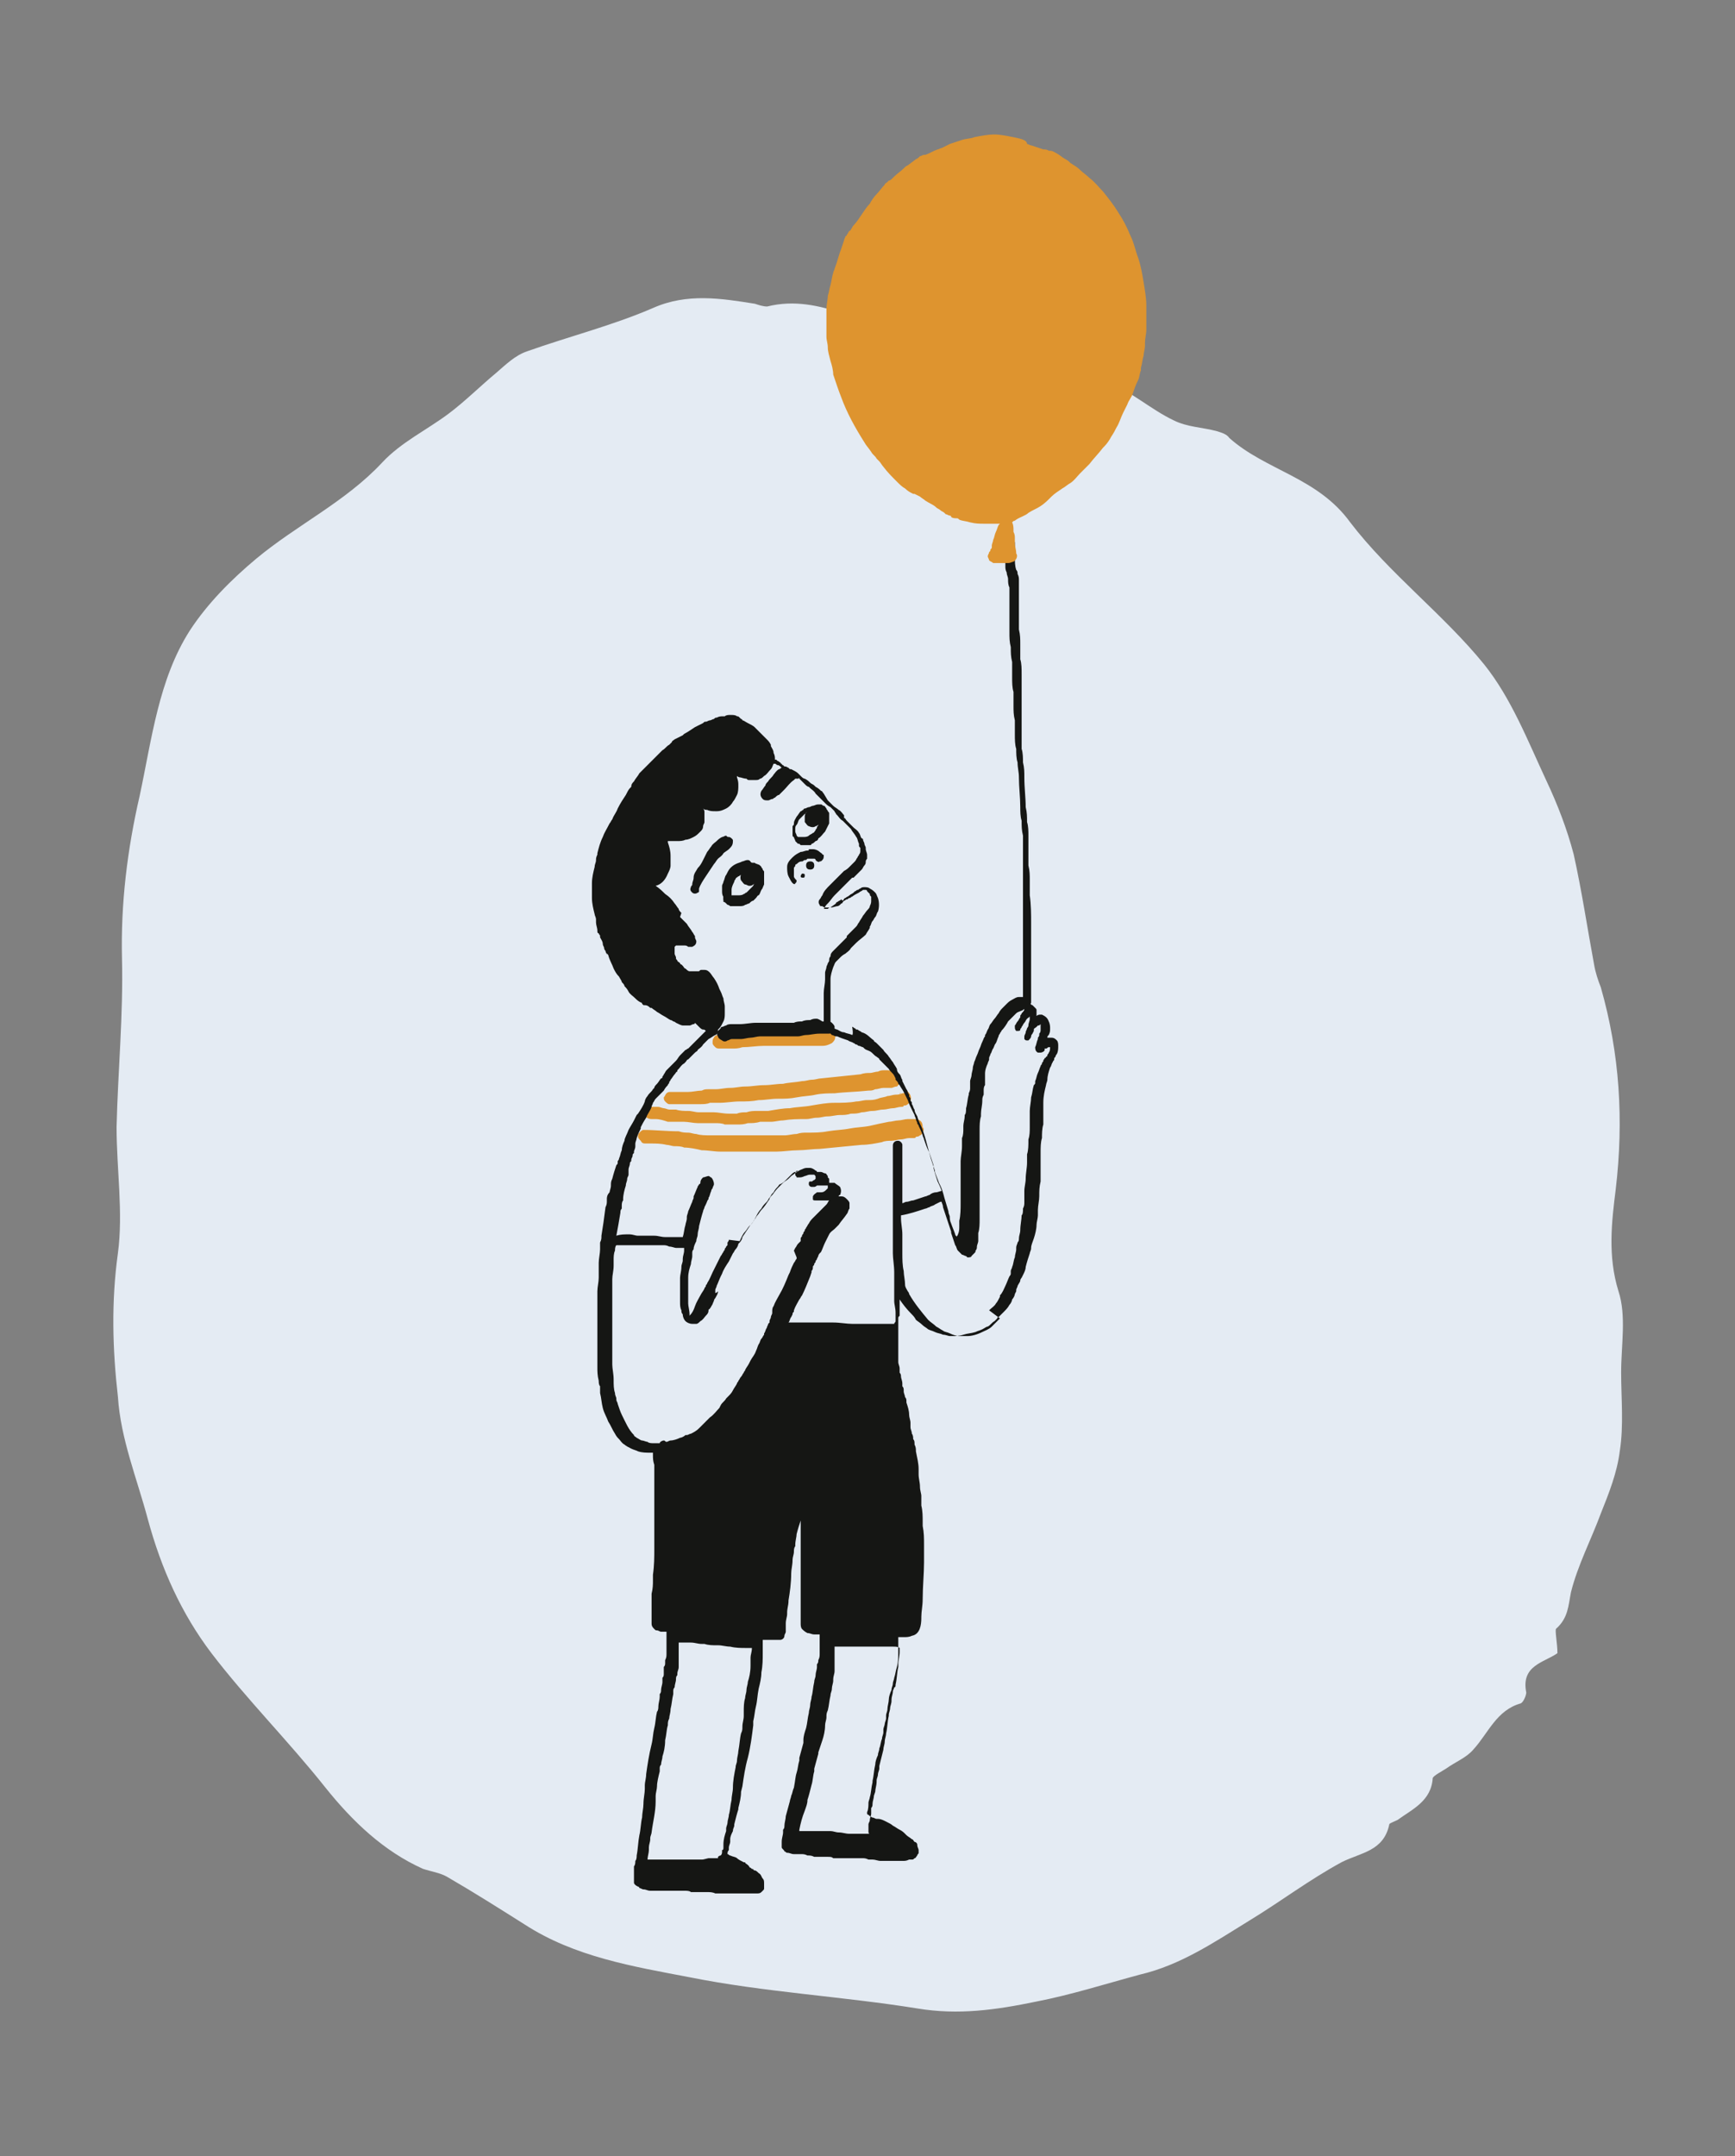 <?xml version="1.0" encoding="utf-8"?>
<!-- Generator: Adobe Illustrator 26.3.1, SVG Export Plug-In . SVG Version: 6.00 Build 0)  -->
<svg version="1.1" id="Layer_1" xmlns="http://www.w3.org/2000/svg" xmlns:xlink="http://www.w3.org/1999/xlink" x="0px" y="0px"
	 viewBox="0 0 128 159" style="enable-background:new 0 0 128 159;" xml:space="preserve">
<rect x="0" y="0" width="128" height="159" fill="#808080" stroke="none"/>
<style type="text/css">
	.st0{fill-rule:evenodd;clip-rule:evenodd;fill:#E4EBF3;}
	.st1{fill-rule:evenodd;clip-rule:evenodd;fill:#DE942F;}
	.st2{fill-rule:evenodd;clip-rule:evenodd;fill:#151614;}
	.st3{fill-rule:evenodd;clip-rule:evenodd;fill:#FFFFFE;}
</style>
<g id="Grid-Templates">
	<g id="Sept_DiscussionGuide_Desktop_01i" transform="translate(-601, -3252)">
		<g id="Paragraph-3" transform="translate(527, 3018)">
			<g id="Ages-Chart" transform="translate(0, 207)">
				<g id="Group-8" transform="translate(0, 27)">
					<g id="DiscussionChild_Illustrations-01" transform="translate(74, 0)">
						<path class="st0" d="M114.9,121.9c-1,0.7-2.7,0.9-2.3,2.9c0,0.2-0.2,0.7-0.4,0.8c-1.8,0.5-2.4,2.2-3.5,3.4
							c-0.5,0.6-1.3,0.9-2,1.4c-0.3,0.2-0.9,0.5-1,0.7c-0.1,1.7-1.5,2.3-2.6,3.1c-0.2,0.1-0.5,0.2-0.6,0.3c-0.4,2-2.1,2.1-3.5,2.8
							c-2.4,1.3-4.5,2.9-6.8,4.3c-2.6,1.6-5.1,3.3-8.1,4c-2.6,0.7-5.1,1.5-7.7,2c-2.9,0.6-5.7,1-8.7,0.5c-5.6-0.9-11.3-1.2-16.8-2.3
							c-4.2-0.8-8.5-1.5-12.2-3.9c-1.9-1.2-3.8-2.4-5.7-3.5c-0.5-0.3-1.2-0.4-1.8-0.6c-2.9-1.3-5.2-3.5-7.2-6
							c-2.7-3.4-5.8-6.5-8.4-9.9c-2.2-2.9-3.7-6.2-4.7-9.9c-0.8-3-2-5.9-2.2-9C8.3,99.5,8.2,96,8.7,92.4c0.4-3-0.1-6.2-0.1-9.3
							c0.1-4.1,0.5-8.3,0.4-12.4c-0.1-4.1,0.4-8.1,1.3-12c0.9-4.2,1.4-8.6,3.7-12.2c1.3-2,3.1-3.8,4.9-5.3c3-2.5,6.6-4.2,9.3-7.1
							c1.4-1.5,3.3-2.4,4.9-3.6c1.2-0.9,2.3-2,3.5-3c0.7-0.6,1.4-1.3,2.3-1.6c3.1-1.1,6.3-1.9,9.3-3.2c2.5-1.1,5-0.7,7.5-0.3
							c0.3,0.1,0.6,0.2,0.9,0.2c4-1,7.4,1.7,11.1,2.2c1.4,0.2,2.9,0.5,4.3,0.8c3.2,0.8,6.5,1.5,9.7,2.6c1.7,0.6,3.2,2,4.9,2.8
							c1,0.5,2.1,0.5,3.2,0.8c0.3,0.1,0.7,0.2,0.9,0.5c2.7,2.4,6.5,2.9,8.9,6.2c2.9,3.8,6.9,6.8,9.9,10.5c2,2.5,3.2,5.6,4.6,8.6
							c0.8,1.7,1.5,3.5,2,5.4c0.6,2.7,1,5.4,1.5,8.1c0.1,0.6,0.3,1.2,0.5,1.7c1.4,4.9,1.7,9.8,1.1,14.9c-0.3,2.4-0.6,4.9,0.2,7.5
							c0.6,1.8,0.2,4,0.2,6c0,1.9,0.2,3.9-0.1,5.8c-0.2,1.6-0.8,3.1-1.4,4.6c-0.7,1.9-1.7,3.8-2.2,5.8c-0.2,1-0.2,1.9-1.1,2.7
							C114.7,120.2,114.9,121.2,114.9,121.9"/>
						<g id="DiscussionChild_Illustrations01" transform="translate(40.771, 0.317)">
							<path id="Fill-2" class="st1" d="M24.7,78.6c-0.1,0-0.1,0-0.2,0c-0.2,0-0.3,0-0.5,0.1c-0.2,0-0.4,0.1-0.6,0.1
								c-0.2,0-0.4,0-0.7,0.1c-1,0.1-1.9,0.2-2.9,0.3c-0.2,0-0.4,0.1-0.7,0.1c-0.2,0-0.4,0.1-0.7,0.1c-0.5,0.1-1,0.1-1.4,0.2
								c-0.5,0-0.9,0.1-1.4,0.1c-0.5,0-0.9,0.1-1.4,0.1c-0.4,0-0.7,0.1-1.1,0.1c-0.4,0-0.7,0.1-1.1,0.1c-0.2,0-0.3,0-0.5,0
								c-0.2,0-0.3,0-0.5,0.1c-0.3,0-0.7,0.1-1,0.1c-0.2,0-0.4,0-0.6,0c-0.2,0-0.5,0-0.7,0c0,0,0.1,0,0.1,0c0,0-0.1,0-0.1,0
								c-0.1,0-0.2,0-0.3,0.1c-0.1,0.1-0.1,0.2-0.2,0.3c0,0.1,0,0.2,0.1,0.3c0.1,0.1,0.2,0.2,0.3,0.2c0.3,0,0.6,0,0.9,0
								c0.2,0,0.4,0,0.6,0c0.3,0,0.5,0,0.8,0c0.2,0,0.5,0,0.7-0.1c0.1,0,0.3,0,0.4,0c0.1,0,0.2,0,0.3,0c0.5,0,1-0.1,1.5-0.1
								c0.5,0,0.9,0,1.4-0.1c0.5,0,0.9-0.1,1.4-0.1c0.5,0,0.9,0,1.4-0.1c0.5-0.1,1-0.1,1.4-0.2c0.5-0.1,1-0.1,1.4-0.1
								c0.8-0.1,1.6-0.1,2.5-0.2c0.2,0,0.3,0,0.5-0.1c0.2,0,0.4-0.1,0.6-0.1c0.1,0,0.3,0,0.4,0c0.1,0,0.1,0,0.2,0
								c0.1,0,0.2-0.1,0.4-0.1c0.1-0.1,0.2-0.2,0.2-0.3c0-0.1,0-0.2,0-0.3c0-0.1-0.1-0.1-0.2-0.2C25,78.6,24.9,78.6,24.7,78.6
								C24.7,78.6,24.7,78.6,24.7,78.6"/>
							<path id="Fill-3" class="st1" d="M25.8,80.3c-0.1,0-0.1,0-0.2,0C25.6,80.4,25.6,80.3,25.8,80.3c-0.2,0.1-0.4,0.1-0.5,0.1
								c-0.2,0-0.4,0.1-0.6,0.1c-0.2,0.1-0.5,0.1-0.7,0.2c-0.3,0.1-0.5,0.1-0.8,0.1c-0.3,0-0.5,0.1-0.8,0.1
								c-0.5,0.1-1.1,0.1-1.6,0.1c-0.6,0-1.1,0.1-1.7,0.2c-0.5,0.1-1.1,0.1-1.6,0.2c-0.5,0-1,0.1-1.6,0.2c-0.3,0-0.5,0-0.8,0
								c-0.3,0-0.5,0-0.8,0.1c-0.2,0-0.5,0-0.7,0.1c-0.2,0-0.4,0-0.6,0c-0.4,0-0.8-0.1-1.1-0.1c-0.2,0-0.4,0-0.6,0
								c-0.2,0-0.3,0-0.5,0c-0.3,0-0.5-0.1-0.8-0.1c-0.3,0-0.6,0-0.9-0.1c-0.2,0-0.3,0-0.5,0c-0.1,0-0.3-0.1-0.4-0.1
								c-0.1,0-0.3-0.1-0.4-0.1c-0.2,0-0.4,0-0.6,0c-0.3,0-0.5,0.3-0.4,0.5c0,0.3,0.3,0.4,0.5,0.4c0.1,0,0.2,0,0.3,0
								c0.3,0,0.6,0.1,0.9,0.2c0.2,0,0.4,0,0.6,0c0.2,0,0.4,0,0.6,0c0.3,0,0.7,0.1,1,0.1c0.2,0,0.5,0,0.8,0c0.2,0,0.3,0,0.5,0
								c0.2,0,0.5,0,0.7,0.1c0.3,0,0.6,0,0.9,0c0.3,0,0.5,0,0.8-0.1c0.3,0,0.6,0,0.9-0.1c0.3,0,0.6,0,0.8,0c0.3,0,0.6-0.1,0.9-0.1
								c0.6-0.1,1.1-0.1,1.7-0.1c0.3,0,0.5-0.1,0.8-0.1c0.3,0,0.5-0.1,0.8-0.1c0.3,0,0.6-0.1,0.9-0.1c0.3,0,0.5,0,0.8-0.1
								c0.3,0,0.5,0,0.8-0.1c0.3,0,0.5-0.1,0.8-0.1c0.3,0,0.5-0.1,0.8-0.1c0.2,0,0.5-0.1,0.7-0.1c0.2,0,0.4-0.1,0.6-0.1
								c0.1,0,0.2,0,0.2-0.1c0.1,0,0.2,0,0.3-0.1c0.1-0.1,0.2-0.1,0.2-0.2c0.1-0.3,0-0.6-0.3-0.8C26,80.3,25.9,80.3,25.8,80.3
								C25.8,80.3,25.8,80.3,25.8,80.3"/>
							<path id="Fill-4" class="st1" d="M11.8,83.5c0,0,0.1,0,0.1,0C11.9,83.5,11.8,83.5,11.8,83.5z M26.7,82.2c-0.1,0-0.1,0-0.2,0
								c-0.1,0-0.2,0-0.3,0c-0.2,0-0.5,0.1-0.7,0.1c-0.2,0-0.5,0.1-0.7,0.1c-0.5,0.1-1,0.2-1.4,0.3c-0.5,0.1-1,0.1-1.5,0.2
								c-0.5,0.1-1,0.1-1.6,0.2c-0.5,0.1-1,0.1-1.5,0.1c-0.3,0-0.5,0-0.8,0.1c-0.3,0-0.6,0.1-0.9,0.1c-0.3,0-0.6,0-0.8,0
								c-0.3,0-0.5,0-0.8,0c-0.3,0-0.6,0-0.9,0c-0.3,0-0.7,0-1,0c-0.6,0-1.3,0-1.9,0c-0.4,0-0.8,0-1.1-0.1c-0.2,0-0.4-0.1-0.6-0.1
								c-0.2,0-0.4,0-0.7-0.1c-0.9,0-1.7-0.1-2.6-0.1c-0.1,0-0.2,0.1-0.3,0.2c-0.1,0.1-0.1,0.2-0.1,0.3c0,0.1,0.1,0.2,0.2,0.3
								C6.6,84,6.7,84,6.9,84c0.1,0,0.2,0,0.3,0c0.4,0,0.8,0,1.2,0.1c0.2,0,0.4,0.1,0.6,0.1c0.2,0,0.5,0,0.7,0.1
								c0.4,0,0.9,0.1,1.3,0.2c0.5,0,0.9,0.1,1.4,0.1c0.1,0,0.2,0,0.2,0c0,0,0,0,0,0c0.3,0,0.5,0,0.8,0c0,0,0,0,0,0
								c0.2,0,0.5,0,0.7,0c0.3,0,0.5,0,0.8,0c0.5,0,1.1,0,1.6,0c0.5,0,1.1-0.1,1.6-0.1c0.5,0,1.1-0.1,1.6-0.1c1-0.1,2.1-0.2,3.1-0.3
								c0.5,0,1-0.1,1.5-0.2c0.2-0.1,0.5-0.1,0.7-0.1c0.2,0,0.5-0.1,0.7-0.1c0.2,0,0.4-0.1,0.6-0.1c0.1,0,0.2,0,0.3,0
								c0.1,0,0.2,0,0.2-0.1c0,0,0,0,0,0c0.1,0,0.2,0,0.3-0.1c0.1,0,0.2-0.2,0.2-0.2c0.1-0.2,0.1-0.3,0-0.4
								C27.3,82.3,27,82.2,26.7,82.2C26.8,82.2,26.8,82.2,26.7,82.2L26.7,82.2z"/>
							<path id="Fill-5" class="st1" d="M19.8,75.5c0,0-0.1,0-0.1,0c-0.1,0-0.2,0-0.3,0c-0.2,0-0.4,0-0.6,0c0.1,0,0.1,0,0.2,0
								c-0.6,0-1.1,0-1.7,0.1c-0.3,0-0.5,0-0.8,0.1c-0.3,0-0.5,0-0.8,0c-0.6,0-1.1,0.1-1.7,0.2c-0.5,0.1-1,0.1-1.6,0.1
								c-0.1,0-0.2,0-0.2,0c-0.1,0-0.3,0.1-0.3,0.2c-0.1,0.1-0.1,0.2-0.1,0.4c0,0.1,0.1,0.2,0.2,0.3c0.1,0.1,0.2,0.1,0.4,0.1
								c0.3,0,0.5,0,0.8,0c0.3,0,0.5,0,0.8-0.1c0.5,0,1.1-0.1,1.6-0.1c0.3,0,0.6,0,0.9,0c0.3,0,0.5,0,0.8,0c0.5,0,1,0,1.5,0
								c0.2,0,0.4,0,0.6,0c0.2,0,0.3,0,0.5,0c0.3,0,0.5-0.1,0.7-0.2c0,0,0,0,0,0c0,0,0,0,0.1-0.1c0,0,0,0,0,0c0,0,0,0,0,0
								c0.2-0.2,0.2-0.5,0-0.7c-0.1-0.2-0.3-0.2-0.5-0.2C19.9,75.4,19.8,75.4,19.8,75.5"/>
							<path id="Fill-6" class="st2" d="M14.6,64c0,0,0.1,0,0.1,0c0.1,0,0.2,0.1,0.3,0.1c0,0,0,0,0,0c0,0,0,0.1,0,0.1
								c0,0.1,0,0.2,0,0.3c0,0,0,0.1,0,0.1c0,0.1-0.1,0.1-0.1,0.2c0,0.1-0.1,0.1-0.1,0.2c-0.1,0.1-0.2,0.2-0.2,0.2
								c-0.1,0.1-0.2,0.2-0.3,0.3c-0.1,0-0.1,0.1-0.2,0.1c-0.1,0.1-0.3,0.1-0.4,0.1c-0.1,0-0.1,0-0.2,0c0,0-0.1,0-0.1,0
								c-0.1,0-0.1,0-0.2,0c0,0,0,0,0,0c0,0,0,0,0,0c0,0,0,0,0,0c0-0.1,0-0.2,0-0.4c0-0.2,0.1-0.4,0.2-0.6c0-0.1,0.1-0.2,0.1-0.2
								c0-0.1,0.1-0.1,0.2-0.2c0.1,0,0.1-0.1,0.2-0.1c0.1,0,0.1,0,0.2-0.1c0.1,0,0.1-0.1,0.2-0.1c0,0,0.1,0,0.1,0
								C14.4,64,14.5,64,14.6,64z M14.3,63.6c-0.1,0-0.1,0-0.2,0c-0.1,0-0.1,0-0.2,0.1c-0.1,0-0.2,0.1-0.3,0.1
								c-0.1,0-0.1,0.1-0.2,0.1c-0.1,0-0.1,0.1-0.2,0.1c-0.1,0.1-0.2,0.2-0.2,0.3c-0.1,0.1-0.1,0.2-0.2,0.4
								c-0.1,0.2-0.1,0.4-0.2,0.6c0,0.1,0,0.2,0,0.4c0,0.1,0,0.1,0,0.2c0,0.1,0,0.1,0,0.2c0,0.1,0,0.1,0.1,0.1
								c0.1,0.1,0.1,0.1,0.2,0.2c0,0,0.1,0,0.2,0.1c0,0,0,0,0.1,0c0.1,0,0.1,0,0.2,0c0.1,0,0.3,0,0.4,0c0.1,0,0.3,0,0.4-0.1
								c0.1,0,0.2-0.1,0.3-0.1c0.1-0.1,0.2-0.2,0.3-0.2c0.1-0.1,0.2-0.2,0.2-0.2c0.1-0.1,0.1-0.2,0.2-0.2c0.1-0.1,0.1-0.2,0.2-0.4
								c0.1-0.1,0.1-0.2,0.2-0.4c0-0.1,0-0.1,0-0.2c0-0.1,0-0.1,0-0.2c0-0.1,0-0.3,0-0.4c0,0,0,0,0-0.1c0-0.1-0.1-0.2-0.2-0.2
								c-0.1-0.1-0.3,0-0.4,0.1c0,0-0.1,0-0.1-0.1c-0.1-0.1-0.2-0.1-0.3-0.1C14.5,63.6,14.4,63.6,14.3,63.6
								C14.3,63.6,14.3,63.6,14.3,63.6L14.3,63.6z"/>
							<path id="Fill-7" class="st2" d="M19.5,59.6c0,0,0.1,0,0.1,0c0,0,0,0,0,0c0,0,0,0,0,0.1c0,0,0,0.1,0,0.1c0,0.2,0,0.3,0,0.5
								c0,0.1,0,0.1,0,0.2c0,0.1-0.1,0.1-0.1,0.2c0,0.1-0.1,0.1-0.1,0.2c-0.1,0.1-0.1,0.2-0.2,0.2c-0.1,0.1-0.2,0.1-0.3,0.2
								c-0.1,0.1-0.3,0.1-0.4,0.1c0,0-0.1,0-0.1,0c0,0-0.1,0-0.1,0c0,0-0.1,0-0.1,0c0,0-0.1,0-0.1,0c0,0,0,0,0,0
								c0,0-0.1-0.1-0.1-0.1c0-0.1-0.1-0.2-0.1-0.3c0-0.1,0-0.1,0-0.2c0-0.1,0-0.2,0.1-0.3c0.1-0.1,0.1-0.3,0.2-0.4
								c0.1-0.1,0.2-0.2,0.3-0.3c0,0,0.1-0.1,0.1-0.1c0,0,0.1,0,0.1-0.1c0.2-0.1,0.3-0.1,0.5-0.1C19.3,59.6,19.4,59.6,19.5,59.6z
								 M19.2,59.1c-0.1,0-0.2,0.1-0.3,0.1c-0.1,0-0.2,0.1-0.3,0.1c0,0-0.1,0-0.1,0.1c-0.1,0-0.1,0.1-0.2,0.1
								c-0.1,0.1-0.2,0.3-0.3,0.4c-0.1,0.2-0.2,0.3-0.2,0.5c0,0.1,0,0.1-0.1,0.2c0,0.1,0,0.2,0,0.2c0,0.1,0,0.1,0,0.2
								c0,0.1,0,0.1,0,0.2c0,0.1,0,0.2,0.1,0.2c0,0.1,0.1,0.2,0.1,0.3c0.1,0.1,0.2,0.2,0.2,0.2c0,0,0,0,0.1,0c0,0,0,0,0.1,0.1
								c0.1,0,0.2,0,0.3,0c0.1,0,0.1,0,0.2,0c0.1,0,0.1,0,0.2,0c0,0,0.1,0,0.1-0.1c0.1,0,0.2-0.1,0.3-0.2c0.1,0,0.2-0.1,0.2-0.2
								c0.2-0.1,0.3-0.3,0.5-0.5c0.1-0.2,0.2-0.4,0.3-0.6c0-0.1,0-0.3,0-0.4c0-0.1,0-0.2,0-0.3c0-0.1,0-0.1-0.1-0.2
								c0-0.1-0.1-0.1-0.1-0.2c-0.1-0.1-0.1-0.2-0.2-0.2c-0.1,0-0.1-0.1-0.2-0.1c-0.1,0-0.1,0-0.2,0C19.4,59,19.3,59.1,19.2,59.1
								L19.2,59.1z"/>
							<path id="Fill-8" class="st2" d="M14.5,63.3c-0.1,0-0.2,0-0.2,0.1c-0.1,0-0.1,0.1-0.2,0.1c0,0-0.1,0.1-0.1,0.1
								c0,0,0,0.1,0,0.1c0,0.1-0.1,0.2-0.1,0.3c0,0.2-0.1,0.4,0,0.6c0.1,0.1,0.2,0.3,0.3,0.3c0.1,0,0.2,0.1,0.3,0.1
								c0.1,0,0.2,0,0.3-0.1c0.1,0,0.2-0.1,0.2-0.2c0.1-0.1,0.1-0.2,0.1-0.3c0.1,0,0.2-0.1,0.2-0.3c0-0.1,0-0.2,0-0.3
								c0-0.1-0.1-0.2-0.2-0.2c-0.1-0.1-0.1-0.1-0.2-0.1c-0.1,0-0.1-0.1-0.2-0.1C14.8,63.3,14.7,63.3,14.5,63.3
								C14.6,63.3,14.6,63.3,14.5,63.3"/>
							<path id="Fill-9" class="st2" d="M14.4,63.1c-0.2,0-0.3,0.1-0.4,0.1c-0.2,0.1-0.3,0.1-0.5,0.2c-0.2,0.1-0.3,0.2-0.4,0.3
								c-0.1,0.1-0.2,0.3-0.3,0.5c-0.1,0.1-0.1,0.3-0.2,0.5c0,0.1-0.1,0.2-0.1,0.3c0,0.1,0,0.3,0,0.4c0,0.1,0,0.3,0.1,0.4
								c0,0,0,0.1,0,0.1c0,0,0,0,0,0.1c0,0.1,0.1,0.1,0.1,0.2c0.1,0.1,0.3,0.1,0.4,0c0.1-0.1,0.1-0.2,0.1-0.3c0-0.1-0.1-0.2-0.1-0.3
								c0-0.1,0-0.1,0-0.2c0-0.2,0.1-0.4,0.2-0.6c0,0,0,0,0,0c0.1-0.2,0.1-0.4,0.2-0.5c0,0,0.1-0.1,0.1-0.1c0.1-0.1,0.2-0.1,0.2-0.1
								c0.1,0,0.2-0.1,0.3-0.2c0.1,0,0.2-0.1,0.3-0.1c0.1,0,0.2,0,0.3,0c0.1,0,0.2,0,0.3,0.1c0,0,0,0,0,0c0,0,0,0,0,0
								c0,0.1,0,0.1,0.1,0.2c0,0.1,0.2,0.2,0.3,0.2c0.1,0,0.2-0.2,0.2-0.3c0-0.1-0.1-0.1-0.1-0.2c0-0.1-0.1-0.1-0.1-0.2
								c0,0-0.1-0.1-0.1-0.1c-0.1-0.1-0.3-0.1-0.4-0.2c-0.1,0-0.1,0-0.2,0S14.6,63.1,14.4,63.1C14.5,63.1,14.4,63.1,14.4,63.1
								L14.4,63.1z"/>
							<path id="Fill-10" class="st2" d="M19.2,59.2C19.1,59.2,19.1,59.3,19.2,59.2c-0.1,0-0.2,0-0.2,0.1c0,0-0.1,0-0.1,0.1
								c0,0,0,0-0.1,0.1c-0.1,0.1-0.2,0.2-0.2,0.4c0,0.1,0,0.3,0,0.4c0.1,0.1,0.2,0.3,0.3,0.3c0.2,0.1,0.4,0.1,0.5,0
								c0.1,0,0.2-0.1,0.2-0.1c0.1-0.1,0.1-0.2,0.2-0.3c0.1-0.2,0-0.5-0.1-0.7c0-0.1-0.1-0.1-0.2-0.2c-0.1,0-0.2-0.1-0.2-0.1
								C19.3,59.3,19.2,59.2,19.2,59.2C19.2,59.2,19.2,59.2,19.2,59.2"/>
							<path id="Fill-11" class="st2" d="M18.8,62.4c-0.2,0-0.3,0.1-0.5,0.1c-0.2,0.1-0.4,0.2-0.6,0.4c-0.2,0.2-0.4,0.4-0.4,0.7
								c0,0.2,0,0.5,0.1,0.7c0.1,0.2,0.2,0.4,0.3,0.5c0.1,0.1,0.2,0.1,0.2,0c0.1,0,0.1-0.2,0.1-0.2c-0.1-0.1-0.2-0.2-0.2-0.3
								c0,0,0-0.1,0-0.1c0-0.1,0-0.2,0-0.3c0-0.1,0-0.1,0-0.2c0-0.1,0.1-0.1,0.1-0.2c0-0.1,0.1-0.1,0.1-0.1c0.1-0.1,0.2-0.2,0.4-0.2
								c0.1,0,0.1-0.1,0.2-0.1c0.1,0,0.1,0,0.2-0.1c0.1,0,0.2,0,0.3,0c0.1,0,0.1,0,0.2,0c0,0,0.1,0,0.1,0.1c0,0,0.1,0.1,0.1,0.1
								c0.1,0,0.1,0.1,0.2,0c0.1,0,0.1,0,0.2-0.1c0.1-0.1,0.1-0.2,0.1-0.3c0-0.1,0-0.1-0.1-0.1c0-0.1-0.1-0.1-0.2-0.2
								c-0.1-0.1-0.3-0.2-0.5-0.2c-0.1,0-0.2,0-0.3,0C18.9,62.4,18.9,62.4,18.8,62.4C18.8,62.4,18.8,62.4,18.8,62.4"/>
							<path id="Fill-12" class="st2" d="M18.3,64.3c0,0.1,0.1,0.1,0.2,0.1c0.1,0,0.1-0.1,0.1-0.2c0-0.1-0.1-0.1-0.2-0.1
								C18.4,64.1,18.3,64.2,18.3,64.3"/>
							<path id="Fill-13" class="st2" d="M18.7,63.5c0,0.2,0.1,0.3,0.3,0.3c0.2,0,0.3-0.1,0.3-0.3c0-0.2-0.1-0.3-0.3-0.3
								C18.8,63.2,18.7,63.3,18.7,63.5"/>
							<path id="Fill-14" class="st2" d="M12.8,61.3c-0.1,0-0.2,0.1-0.3,0.1c-0.2,0.1-0.3,0.2-0.4,0.3c-0.1,0.1-0.3,0.2-0.4,0.4
								c-0.1,0.1-0.2,0.3-0.3,0.4c-0.1,0.2-0.2,0.4-0.3,0.6c-0.1,0.2-0.2,0.4-0.4,0.6c-0.1,0.2-0.3,0.4-0.3,0.7
								c0,0.2-0.1,0.3-0.1,0.5c0,0,0,0,0,0c0,0.1-0.1,0.1-0.1,0.2c-0.1,0.2,0,0.3,0.1,0.4c0.1,0.1,0.3,0.1,0.4,0
								c0.1,0,0.1-0.1,0.1-0.1c0,0,0-0.1,0-0.1c0,0,0,0,0-0.1c0.1-0.3,0.3-0.6,0.5-0.9c0.2-0.3,0.4-0.6,0.6-0.9
								c0.1-0.1,0.2-0.3,0.3-0.4c0.1-0.1,0.3-0.2,0.4-0.4c0.1-0.1,0.3-0.2,0.4-0.3c0.2-0.2,0.3-0.3,0.3-0.6c0-0.1,0-0.1-0.1-0.2
								c0,0-0.1-0.1-0.2-0.1c-0.1,0-0.1,0-0.2-0.1c0,0,0,0,0,0C12.9,61.3,12.8,61.3,12.8,61.3"/>
							<path id="Fill-15" class="st2" d="M18.8,134.7c-0.1,0-0.3,0-0.4,0c-0.1,0-0.2,0-0.2,0c0,0,0,0,0-0.1c0.1-0.5,0.2-0.9,0.4-1.4
								c0.1-0.3,0.2-0.5,0.2-0.8c0.1-0.3,0.2-0.7,0.3-1.1c0.1-0.3,0.1-0.7,0.2-1l0-0.2c0.1-0.4,0.2-0.7,0.3-1.1l0-0.1
								c0.1-0.3,0.2-0.6,0.3-0.9c0.1-0.3,0.2-0.7,0.2-1.1c0-0.2,0.1-0.4,0.1-0.6c0-0.2,0-0.3,0.1-0.5l0,0c0.1-0.4,0.1-0.7,0.2-1.1
								c0-0.2,0.1-0.3,0.1-0.5c0-0.2,0.1-0.4,0.1-0.6l0-0.1c0-0.2,0.1-0.4,0.1-0.6c0-0.2,0-0.4,0-0.6c0-0.1,0-0.1,0-0.2
								c0-0.2,0-0.5,0-0.7c0-0.1,0-0.2,0-0.3l0,0c0.1,0,0.2,0,0.4,0l0.2,0c0.2,0,0.4,0,0.5,0l0.2,0c0.1,0,0.3,0,0.4,0
								c0.1,0,0.3,0,0.4,0c0.2,0,0.5,0,0.7,0c0.2,0,0.3,0,0.5,0c0.2,0,0.4,0,0.5,0c0.1,0,0.3,0,0.4,0l0.1,0c0.2,0,0.4,0,0.5,0.1
								c0,0.1,0,0.1,0,0.2l0,0.1c0,0.3-0.1,0.6-0.1,0.9l0,0.2c-0.1,0.4-0.1,0.9-0.2,1.3c0,0.1,0,0.2-0.1,0.2c0,0.1-0.1,0.2-0.1,0.3
								c0,0.2-0.1,0.4-0.1,0.6l0,0.1c0,0.2-0.1,0.4-0.1,0.5c0,0.2-0.1,0.4-0.1,0.5l0,0.1c-0.1,0.4-0.1,0.9-0.2,1.3
								c0,0.2-0.1,0.4-0.1,0.6c0,0.2-0.1,0.4-0.1,0.6c-0.1,0.4-0.2,0.8-0.3,1.2l0,0.2c0,0.1-0.1,0.3-0.1,0.4c0,0.2-0.1,0.3-0.1,0.5
								l0,0.1c0,0.2-0.1,0.5-0.1,0.7l-0.1,0.3c0,0.2-0.1,0.4-0.1,0.6c0,0.1,0,0.2-0.1,0.3c0,0.1,0,0.2,0,0.2c0,0.1,0,0.1,0,0.2
								c0,0.2-0.1,0.3-0.1,0.5c0,0.1-0.1,0.2-0.1,0.3l0,0.1c0,0,0,0.1,0,0.1l0,0.1c0,0.1,0,0.1,0,0.2c0,0.1,0,0.2,0.1,0.2
								c-0.2,0-0.4,0-0.7,0c-0.2,0-0.5,0-0.8,0c-0.3,0-0.5-0.1-0.8-0.1c-0.2,0-0.4-0.1-0.6-0.1c-0.2,0-0.3,0-0.5,0
								c-0.1,0-0.2,0-0.3,0C19,134.7,18.9,134.7,18.8,134.7z M11,136.8c-0.1,0-0.1,0-0.2,0c-0.1,0-0.2,0-0.3,0l-0.1,0
								c-0.2,0-0.4,0-0.6,0l-0.3,0c-0.2,0-0.3,0-0.5,0c-0.1,0-0.1,0-0.2,0l-0.1,0c-0.2,0-0.3,0-0.5,0c-0.1,0-0.2,0-0.3,0
								c-0.2,0-0.3,0-0.5,0c-0.1,0-0.2,0-0.3,0c0,0-0.1,0-0.1,0c0-0.2,0.1-0.5,0.1-0.7l0-0.2c0-0.2,0.1-0.4,0.1-0.6l0-0.1
								c0-0.1,0.1-0.3,0.1-0.4c0.1-0.8,0.3-1.5,0.3-2.3c0-0.1,0-0.3,0-0.4c0-0.2,0.1-0.5,0.1-0.7c0-0.3,0.1-0.7,0.2-1.1
								c0-0.1,0-0.1,0-0.2l0,0c0-0.1,0-0.2,0.1-0.3c0-0.2,0.1-0.4,0.1-0.6c0.1-0.3,0.2-0.7,0.2-1.2c0.1-0.4,0.1-0.8,0.2-1.1
								c0-0.2,0-0.3,0.1-0.5c0-0.2,0.1-0.4,0.1-0.7c0.1-0.4,0.1-0.7,0.2-1.1c0-0.1,0-0.2,0-0.2l0,0c0-0.1,0-0.2,0.1-0.3
								c0-0.2,0.1-0.4,0.1-0.6c0-0.1,0-0.2,0.1-0.3l0-0.1l0,0c0-0.2,0.1-0.3,0.1-0.5c0-0.3,0-0.6,0-0.9c0-0.1,0-0.2,0-0.2
								c0-0.1,0-0.1,0-0.2c0-0.2,0-0.3,0-0.4l0-0.1c0,0,0.1,0,0.1,0c0.2,0,0.4,0,0.6,0c0.1,0,0.1,0,0.2,0c0.3,0,0.5,0.1,0.8,0.1
								l0.2,0c0.3,0.1,0.6,0.1,0.9,0.1l0,0l0.1,0c0.3,0,0.6,0.1,0.9,0.1c0.4,0.1,0.8,0.1,1.2,0.1l0,0l0,0c0.1,0,0.3,0,0.4,0
								c0,0.3-0.1,0.5-0.1,0.7l0,0.2c0,0.1,0,0.3,0,0.4c0,0.5-0.1,0.9-0.2,1.2c0,0.2-0.1,0.4-0.1,0.6c0,0.2-0.1,0.4-0.1,0.6
								c-0.1,0.3-0.1,0.7-0.1,1l0,0.3c0,0.3-0.1,0.5-0.1,0.8c0,0.2,0,0.3-0.1,0.5c-0.1,0.4-0.1,0.8-0.2,1.3c0,0.2-0.1,0.5-0.1,0.7
								l0,0c0,0.2-0.1,0.3-0.1,0.5c-0.1,0.5-0.2,1-0.2,1.5l0,0c0,0.3-0.1,0.6-0.1,0.9c-0.1,0.4-0.1,0.8-0.2,1.1
								c0,0.2-0.1,0.4-0.1,0.6c0,0.1-0.1,0.3-0.1,0.4c0,0.1,0,0.1,0,0.2c-0.1,0.3-0.2,0.6-0.2,1c0,0.1,0,0.2,0,0.2l0,0
								c0,0.1,0,0.2-0.1,0.2l0,0.1c0,0.1,0,0.2-0.1,0.3c-0.1,0-0.2,0.1-0.2,0.1c0,0,0,0,0,0.1l-0.1,0c-0.1,0-0.2,0-0.2,0h0
								c-0.1,0-0.1,0-0.2,0l0,0c0,0-0.1,0-0.1,0c-0.1,0-0.1,0-0.1,0l0,0C11.1,136.8,11.1,136.8,11,136.8L11,136.8z M17.2,86.7
								l0.2-0.2l0.2-0.2l0,0c0.1-0.1,0.2-0.2,0.3-0.2c0.1,0,0.1,0,0.2-0.1l0,0c-0.2,0-0.2,0.2-0.2,0.3c0,0.1,0.1,0.1,0.1,0.2
								c0,0,0.1,0,0.1,0c0,0,0.1,0,0.1,0c0.1,0,0.2,0,0.4-0.1c0.1,0,0.2-0.1,0.4-0.1c0,0,0,0,0.1,0c0,0,0.1,0,0.1,0c0,0,0,0,0.1,0
								c0.1,0.1,0.1,0.1,0.1,0.2c0,0,0,0,0,0c0,0,0,0.1,0,0.1c0,0,0,0-0.1,0.1c-0.1,0-0.1,0.1-0.2,0.1c0,0,0,0,0,0c0,0-0.1,0-0.1,0
								c-0.1,0-0.1,0.1-0.1,0.2c0,0.1,0.1,0.2,0.2,0.2c0,0,0,0,0,0c0.1,0,0.1,0,0.2,0l0,0c0.1,0,0.2-0.1,0.2-0.1c0.1,0,0.2,0,0.3,0
								c0.1,0,0.1,0,0.2,0c0.1,0,0.1,0,0.2,0c0,0,0.1,0,0.1,0c0,0,0,0,0,0.1c0,0,0,0,0,0.1c0,0,0,0-0.1,0.1
								c-0.1,0.1-0.2,0.2-0.4,0.2l-0.1,0l-0.1,0l-0.1,0c-0.1,0.1-0.2,0.1-0.3,0.3c0,0.1,0,0.2,0,0.2c0,0.1,0.1,0.1,0.2,0.1
								c0,0,0.1,0,0.1,0c0,0,0.1,0,0.1,0c0,0,0,0,0.1,0l0,0l0.1,0c0.1,0,0.3,0,0.4,0c0,0,0.1,0,0.1,0c0,0,0.1,0,0.1,0l0,0l0,0
								c-0.1,0.1-0.1,0.2-0.2,0.3c-0.1,0.1-0.2,0.2-0.3,0.3c-0.1,0.1-0.2,0.2-0.3,0.3l-0.2,0.2c-0.1,0.1-0.1,0.1-0.2,0.2
								c-0.1,0.1-0.2,0.2-0.3,0.4c-0.1,0.1-0.1,0.2-0.2,0.3c0,0.1-0.1,0.1-0.1,0.2c0,0.1-0.1,0.1-0.1,0.2l0,0c0,0.1-0.1,0.1-0.1,0.2
								c0,0.1-0.1,0.1-0.1,0.2l0,0.1l0,0.1c0,0-0.1,0.1-0.1,0.1l0,0l-0.1,0.1c-0.1,0.1-0.1,0.2-0.2,0.3l-0.1,0.2L18,92.4
								c0,0,0,0.1,0,0.1l0,0l0,0c-0.1,0.1-0.1,0.2-0.2,0.3c-0.1,0.2-0.2,0.4-0.3,0.7l-0.1,0.2c-0.2,0.5-0.4,1-0.7,1.5
								c-0.1,0.2-0.3,0.5-0.4,0.8c-0.1,0.1-0.1,0.3-0.1,0.4l0,0l0,0.1c0,0.1-0.1,0.2-0.1,0.3c0,0.1-0.1,0.2-0.1,0.3l0,0.1l-0.1,0.1
								c0,0.1-0.1,0.2-0.1,0.3l0,0c-0.1,0.1-0.1,0.3-0.2,0.4l0,0.1l0,0c-0.1,0.1-0.1,0.2-0.2,0.3c-0.1,0.1-0.1,0.3-0.2,0.4
								c-0.1,0.2-0.1,0.3-0.2,0.5c-0.1,0.3-0.3,0.5-0.4,0.7l-0.1,0.2c-0.1,0.2-0.2,0.3-0.3,0.5c0,0.1-0.1,0.1-0.1,0.2l0,0l0,0
								c-0.1,0.1-0.1,0.2-0.2,0.3c-0.1,0.1-0.1,0.2-0.2,0.3l0,0l0,0c0,0.1-0.1,0.1-0.1,0.2c-0.1,0.2-0.2,0.3-0.3,0.5
								c-0.1,0.2-0.2,0.3-0.4,0.5l-0.1,0.1c-0.1,0.2-0.3,0.3-0.4,0.5l0,0l-0.1,0.2c-0.2,0.2-0.4,0.5-0.7,0.7l-0.1,0.1
								c-0.1,0.1-0.2,0.2-0.3,0.3l-0.1,0.1l0,0c-0.1,0.1-0.2,0.2-0.3,0.3c-0.2,0.2-0.4,0.3-0.6,0.4c-0.1,0-0.2,0.1-0.3,0.1l-0.1,0
								c-0.1,0.1-0.3,0.2-0.4,0.2c-0.2,0.1-0.5,0.2-0.7,0.2l0,0c-0.1,0-0.2,0.1-0.3,0.1c-0.1,0-0.1-0.1-0.2-0.1l0,0
								c-0.1,0-0.3,0.1-0.3,0.2c-0.1,0-0.2,0-0.3,0c-0.1,0-0.1,0-0.2,0c-0.1,0-0.3,0-0.4-0.1c-0.1,0-0.3-0.1-0.4-0.1
								c-0.1,0-0.2-0.1-0.4-0.2c-0.1-0.1-0.2-0.1-0.2-0.2c-0.4-0.4-0.6-0.9-0.9-1.5c-0.1-0.2-0.2-0.5-0.3-0.8c0-0.1-0.1-0.2-0.1-0.3
								l0-0.1l0,0c0-0.1-0.1-0.2-0.1-0.4c-0.1-0.3-0.1-0.6-0.1-1l0,0c0-0.4-0.1-0.8-0.1-1.1l0-0.1c0-0.3,0-0.6,0-1l0,0l0,0
								c0-0.2,0-0.3,0-0.5c0-0.1,0-0.1,0-0.2c0-0.1,0-0.2,0-0.3c0-0.7,0-1.3,0-1.9c0-0.3,0-0.7,0-1c0-0.3,0-0.6,0-1l0-0.1l0-0.1
								c0,0,0-0.1,0-0.1l0,0c0-0.3,0.1-0.6,0.1-1l0-0.3l0,0l0-0.1c0-0.2,0-0.5,0.1-0.7c0-0.1,0-0.3,0.1-0.4c0,0,0,0,0,0c0,0,0,0,0,0
								c0.2,0,0.5,0,0.7,0l0.1,0c0.1,0,0.2,0,0.4,0c0,0,0.1,0,0.1,0c0.1,0,0.1,0,0.2,0c0.1,0,0.2,0,0.2,0c0.2,0,0.4,0,0.7,0
								c0.3,0,0.6,0,1,0c0.2,0,0.3,0,0.5,0.1c0.2,0,0.4,0.1,0.5,0.1c0,0,0.1,0,0.1,0l0,0c0.1,0,0.1,0,0.2,0c0.1,0,0.2,0,0.3,0h0
								l0,0.1l0,0.1c0,0.2-0.1,0.4-0.1,0.6l0,0.1c0,0.2-0.1,0.3-0.1,0.5c0,0.3-0.1,0.6-0.1,0.8c0,0.1,0,0.2,0,0.4l0,0.1
								c0,0.1,0,0.3,0,0.4c0,0.2,0,0.3,0,0.5c0,0.1,0,0.2,0,0.3l0,0l0,0.1c0,0.2,0,0.4,0.1,0.6c0,0.1,0,0.2,0.1,0.3
								c0,0.2,0.1,0.4,0.2,0.5c0.1,0.1,0.3,0.2,0.5,0.2c0,0,0,0,0.1,0c0.1,0,0.1,0,0.2,0c0.1,0,0.2-0.1,0.3-0.2
								c0.2-0.1,0.3-0.3,0.4-0.4c0.1-0.1,0.2-0.2,0.2-0.4c0,0,0-0.1,0.1-0.1c0-0.1,0.1-0.1,0.1-0.2c0.1-0.1,0.1-0.2,0.2-0.4
								c0-0.1,0.1-0.2,0.1-0.2l0,0c0.1-0.2,0.2-0.3,0.2-0.5C12,95.1,12,95,12,95l0,0l0-0.1l0-0.1c0-0.1,0.1-0.2,0.1-0.3
								c0.1-0.2,0.2-0.5,0.3-0.7l0.1-0.2c0.1-0.3,0.3-0.6,0.5-0.9c0.1-0.2,0.2-0.4,0.3-0.6l0,0c0.1-0.1,0.1-0.2,0.2-0.3
								c0.1-0.1,0.2-0.3,0.2-0.4l0.1-0.1c0.1-0.1,0.2-0.3,0.2-0.4c0.2-0.3,0.4-0.6,0.6-0.9c0.2-0.2,0.3-0.4,0.4-0.6
								c0.1-0.2,0.2-0.4,0.4-0.6c0.1-0.2,0.2-0.3,0.4-0.5c0.1-0.1,0.1-0.2,0.2-0.3l0,0c0.1-0.1,0.1-0.2,0.2-0.3l0.1-0.1
								c0.1-0.2,0.2-0.3,0.3-0.4c0.1-0.1,0.1-0.2,0.2-0.2C17,86.9,17.1,86.8,17.2,86.7L17.2,86.7z M30.6,92.4c0.1,0,0.3,0,0.3-0.1
								c0.1-0.1,0.1-0.1,0.2-0.2c0.1-0.1,0.1-0.1,0.1-0.2c0.1-0.1,0.1-0.2,0.1-0.3c0-0.1,0.1-0.3,0.1-0.4l0-0.1c0-0.1,0-0.1,0-0.2
								c0-0.1,0-0.2,0-0.3c0.1-0.3,0.1-0.7,0.1-1c0-0.4,0-0.8,0-1.1c0-0.1,0-0.1,0-0.2l0-0.1c0-0.1,0-0.2,0-0.3c0-0.2,0-0.3,0-0.5
								c0-0.1,0-0.1,0-0.2c0-0.1,0-0.2,0-0.4c0-0.1,0-0.2,0-0.3c0-0.1,0-0.1,0-0.2c0-0.3,0-0.7,0-1c0-0.2,0-0.4,0-0.6l0-0.1
								c0-0.1,0-0.2,0-0.3c0-0.3,0-0.6,0-0.9l0-0.1l0-0.3c0-0.3,0-0.7,0.1-1l0,0l0-0.2c0-0.3,0.1-0.6,0.1-1c0-0.1,0-0.2,0.1-0.4
								l0-0.1l0-0.1l0-0.1c0-0.1,0-0.3,0.1-0.4l0-0.1l0,0l0,0c0-0.1,0-0.2,0-0.3c0-0.1,0-0.1,0-0.2c0-0.1,0-0.2,0-0.3
								c0-0.2,0.1-0.5,0.2-0.7c0-0.1,0.1-0.2,0.1-0.3l0-0.1l0,0l0,0c0-0.1,0.1-0.2,0.1-0.3c0.1-0.1,0.1-0.3,0.2-0.4l0,0l0,0
								c0.1-0.2,0.1-0.3,0.2-0.4c0.1-0.2,0.1-0.3,0.2-0.5c0-0.1,0.1-0.2,0.1-0.2c0-0.1,0.1-0.1,0.1-0.2c0.2-0.2,0.4-0.5,0.5-0.7
								c0.1-0.1,0.2-0.2,0.3-0.3l0.1-0.1l0,0c0.1-0.1,0.1-0.1,0.2-0.2c0.1-0.1,0.2-0.1,0.4-0.2l0,0c0.1,0,0.1-0.1,0.2-0.1l0,0l0,0
								c0,0.1-0.1,0.2-0.2,0.3c0,0.1-0.1,0.1-0.1,0.2l0,0l0,0.1c-0.1,0.1-0.1,0.2-0.2,0.3c-0.1,0.1-0.1,0.2-0.2,0.3l0,0
								c0,0,0,0.1,0,0.1c0,0.1,0,0.2,0.1,0.3c0,0,0.1,0,0.1,0c0.1,0,0.2,0,0.2-0.1l0,0c0-0.1,0.1-0.1,0.1-0.2l0,0l0,0
								c0.1-0.1,0.1-0.2,0.2-0.3c0.1-0.1,0.1-0.2,0.2-0.3c0.1-0.1,0.2-0.1,0.2-0.2l0,0c0,0.1,0,0.1,0,0.2c0,0.2-0.1,0.3-0.1,0.5
								c0,0.1-0.1,0.2-0.1,0.2c0,0.1-0.1,0.2-0.1,0.3c0,0.1-0.1,0.2-0.1,0.3c0,0.1,0,0.2,0,0.2c0.1,0.1,0.1,0.1,0.2,0.1
								c0,0,0.1,0,0.1,0c0.1-0.1,0.2-0.2,0.2-0.3c0-0.1,0.1-0.2,0.1-0.2l0.1-0.2c0,0,0,0,0-0.1c0-0.1,0.1-0.1,0.2-0.2
								c0,0,0.1-0.1,0.1-0.1c0.1,0,0.1,0,0.2-0.1l0,0l0,0c0,0,0,0,0,0.1c0,0,0,0,0,0.1c0,0.1,0,0.1,0,0.2c0,0.1,0,0.2-0.1,0.3l0,0.1
								l0,0c0,0.1-0.1,0.2-0.1,0.2l0,0c0,0,0,0.1,0,0.1c-0.1,0.2-0.1,0.4-0.2,0.6c0,0.1,0,0.3,0.2,0.4c0,0,0.1,0,0.2,0
								c0.1,0,0.3-0.1,0.3-0.2c0,0,0-0.1,0-0.1c0,0,0,0,0,0c0.1,0,0.1,0,0.1,0c0.1,0,0.1-0.1,0.2-0.1c0,0,0,0,0.1,0l0,0l0,0
								c0,0.1,0,0.3-0.1,0.4c0,0.1-0.1,0.1-0.1,0.2c0,0,0,0.1-0.1,0.1c0,0,0,0.1-0.1,0.1c0,0.1-0.1,0.1-0.1,0.2
								c0,0.1-0.1,0.1-0.1,0.2c0,0.1-0.1,0.1-0.1,0.2c-0.1,0.2-0.1,0.3-0.2,0.5c-0.1,0.2-0.1,0.4-0.2,0.6l0,0.1c0,0.1,0,0.1-0.1,0.2
								c-0.1,0.3-0.1,0.6-0.2,0.9c0,0.3-0.1,0.7-0.1,1l0,0.1c0,0.4,0,0.7,0,1.1c0,0.3,0,0.6-0.1,0.9l0,0l0,0.1c0,0.3,0,0.7-0.1,1
								l0,0.1l0,0c0,0.2,0,0.3,0,0.5c0,0.4-0.1,0.8-0.1,1.2c0,0.3-0.1,0.6-0.1,0.9c0,0.1,0,0.3,0,0.4l0,0.1c0,0.1,0,0.2,0,0.3
								c0,0.2,0,0.3-0.1,0.5l0,0c0,0.2,0,0.4-0.1,0.5c0,0.3-0.1,0.7-0.1,1.1c0,0.2-0.1,0.4-0.1,0.6l0,0c0,0.1,0,0.2-0.1,0.3
								c0,0.1-0.1,0.2-0.1,0.4l0,0.1c0,0.2-0.1,0.4-0.1,0.6c-0.1,0.2-0.1,0.5-0.2,0.7c0,0.1-0.1,0.2-0.1,0.3l0,0.1l0,0.1
								c0,0.1-0.1,0.2-0.1,0.2c-0.1,0.2-0.2,0.5-0.3,0.7c-0.1,0.2-0.2,0.5-0.4,0.7l0,0.1c-0.1,0.2-0.2,0.4-0.3,0.5
								c-0.1,0.2-0.3,0.3-0.5,0.5l0,0L33,96.9c-0.1,0.1-0.2,0.2-0.3,0.3c-0.1,0.1-0.2,0.2-0.3,0.3c-0.2,0.2-0.5,0.3-0.7,0.4
								c-0.4,0.2-0.8,0.3-1.1,0.3c-0.2,0-0.3,0-0.5,0c0,0-0.1,0-0.1,0c-0.2,0-0.5-0.1-0.7-0.2c-0.2-0.1-0.4-0.1-0.5-0.2
								c-0.2-0.1-0.3-0.2-0.5-0.3c-0.2-0.2-0.4-0.3-0.6-0.5c-0.5-0.6-1-1.2-1.4-1.9c0-0.1-0.1-0.2-0.1-0.2c-0.1-0.2-0.2-0.3-0.2-0.5
								c0-0.3-0.1-0.7-0.1-1c-0.1-0.4-0.1-0.9-0.1-1.3c0-0.1,0-0.2,0-0.3c0-0.1,0-0.3,0-0.4c0-0.2,0-0.3,0-0.5l0-0.2
								c0-0.4-0.1-0.8-0.1-1.2l0-0.2l0,0l0,0c0,0,0,0,0,0l0,0l0.1,0l-0.1,0c0.6-0.1,1.2-0.3,1.8-0.5c0.1,0,0.2-0.1,0.3-0.1l0,0
								c0.1-0.1,0.3-0.1,0.4-0.2l0.2-0.1l0.2-0.1c0,0,0.1,0,0.1,0l0,0l0,0c0,0.1,0.1,0.2,0.1,0.4c0.2,0.6,0.4,1.2,0.6,1.8l0,0.1
								c0.1,0.3,0.2,0.6,0.3,0.9c0.1,0.1,0.1,0.3,0.2,0.4c0.1,0.1,0.2,0.2,0.3,0.3c0.1,0,0.2,0.1,0.3,0.1
								C30.5,92.3,30.6,92.4,30.6,92.4z M14.5,57.2c0.2,0,0.3,0,0.5,0c0.1,0,0.2,0,0.3-0.1c0.1,0,0.2-0.1,0.3-0.2
								c0.2-0.1,0.3-0.3,0.5-0.5c0.1-0.1,0.1-0.2,0.2-0.4l0.1,0l0,0c0.1,0,0.1,0.1,0.2,0.1c0.1,0,0.2,0.1,0.2,0.1l0.1,0.1
								c-0.1,0-0.1,0.1-0.2,0.1c-0.2,0.1-0.3,0.3-0.4,0.4c-0.1,0.2-0.3,0.3-0.4,0.5l0,0l0,0c-0.1,0.1-0.2,0.2-0.2,0.3l0,0
								c-0.1,0.1-0.2,0.3-0.3,0.4c-0.1,0.2-0.1,0.4,0.1,0.6c0.1,0.1,0.2,0.1,0.4,0.1c0.1,0,0.2-0.1,0.3-0.1c0.1,0,0.1-0.1,0.2-0.1
								c0.1-0.1,0.2-0.2,0.3-0.2c0.1-0.1,0.3-0.3,0.4-0.4c0.2-0.2,0.4-0.5,0.7-0.7c0,0,0,0,0.1-0.1c0,0,0,0,0.1,0c0,0,0,0,0.1,0
								c0,0,0.1,0,0.1-0.1c0,0,0,0,0,0.1c0.1,0.1,0.3,0.3,0.4,0.4c0.1,0.1,0.2,0.2,0.3,0.2l0,0l0.1,0.1c0.1,0.1,0.3,0.2,0.4,0.4
								c0.1,0.1,0.2,0.2,0.3,0.3c0.1,0.1,0.2,0.2,0.3,0.3l0.1,0.1l0,0c0.1,0.1,0.2,0.2,0.4,0.3c0.1,0.1,0.2,0.2,0.3,0.3
								c0,0.1,0.1,0.1,0.1,0.2l0,0c0,0,0.1,0.1,0.1,0.1c0.1,0.1,0.2,0.3,0.4,0.4c0.1,0.1,0.1,0.1,0.2,0.2l0,0c0,0,0.1,0.1,0.1,0.1
								l0.1,0.1l0,0l0,0c0.1,0.1,0.1,0.1,0.2,0.2c0.1,0.2,0.3,0.4,0.4,0.6l0,0c0.1,0.1,0.1,0.3,0.2,0.5c0,0,0,0.1,0,0.1
								c0,0.1,0,0.1,0.1,0.2c0,0.1,0,0.1,0,0.2c0,0.1,0,0.2-0.1,0.3c0,0.1-0.1,0.1-0.1,0.2c-0.1,0.1-0.1,0.2-0.2,0.3l0,0
								c-0.1,0.1-0.3,0.3-0.4,0.4c-0.1,0.1-0.2,0.2-0.4,0.3c-0.1,0.1-0.2,0.2-0.2,0.2l0,0l-0.1,0.1c-0.1,0.1-0.2,0.2-0.3,0.3
								c-0.1,0.1-0.3,0.3-0.4,0.4c-0.3,0.3-0.5,0.5-0.6,0.8c-0.1,0.1-0.1,0.2-0.2,0.3c-0.1,0.1-0.1,0.3,0,0.4c0,0.1,0.1,0.1,0.1,0.1
								c0,0,0,0,0.1,0l0,0c0,0,0.1,0.1,0.2,0.1c0.1,0,0.2,0,0.3,0c0,0,0,0,0.1,0c0.2,0,0.4-0.1,0.5-0.1c0.1,0,0.2-0.1,0.2-0.1
								c0,0,0.1-0.1,0.1-0.1c0,0,0.1,0,0.1-0.1c0,0,0.1-0.1,0.1-0.1l0,0c0.1,0,0.1-0.1,0.2-0.1c0.1,0,0.1-0.1,0.2-0.1
								c0.1,0,0.1-0.1,0.2-0.1c0.1-0.1,0.3-0.2,0.5-0.3c0.1-0.1,0.2-0.1,0.3-0.2l0,0c0,0,0,0,0.1,0c0,0,0.1,0,0.1,0l0,0l0,0l0,0
								c0,0,0.1,0,0.1,0.1c0,0,0,0,0.1,0.1c0,0,0.1,0.1,0.1,0.1c0,0.1,0,0.1,0.1,0.2c0,0.1,0,0.2,0,0.3c0,0.1,0,0.2-0.1,0.4
								c0,0.1-0.1,0.2-0.1,0.2c-0.2,0.2-0.3,0.4-0.4,0.5c-0.1,0.2-0.2,0.3-0.3,0.5c-0.1,0.1-0.1,0.2-0.2,0.3
								c-0.1,0.1-0.1,0.1-0.2,0.2c-0.1,0.1-0.2,0.2-0.3,0.3c-0.1,0.1-0.1,0.1-0.2,0.2l0,0l0,0.1c-0.1,0.1-0.3,0.3-0.4,0.4l0,0
								l-0.1,0.1l-0.1,0.1l0,0c0,0-0.1,0.1-0.1,0.1c-0.1,0.1-0.2,0.2-0.3,0.3c-0.1,0.1-0.2,0.2-0.2,0.4c-0.1,0.1-0.1,0.2-0.1,0.3
								c0,0.1-0.1,0.2-0.1,0.2l0,0c0,0.1-0.1,0.2-0.1,0.3l0,0l0,0l0,0c0,0.1-0.1,0.3-0.1,0.4c0,0,0,0.1,0,0.1l0,0.1
								c0,0.1,0,0.2,0,0.3c0,0.3-0.1,0.7-0.1,1c0,0.1,0,0.2,0,0.2c0,0.1,0,0.2,0,0.3c0,0.1,0,0.1,0,0.2v0.1c0,0.1,0,0.2,0,0.3
								c0,0.3,0,0.6,0,0.8l0,0.1l0,0.1c0,0.1,0,0.2,0,0.2l0,0.1l0,0.1c0,0.1,0.1,0.1,0.1,0.2c0,0,0,0,0.1,0.1c0,0,0.1,0.1,0.1,0.1
								c0.1,0,0.2,0.1,0.2,0.1l0.1,0.1c0.1,0,0.2,0.1,0.3,0.1c0,0,0.1,0,0.1,0c0.2,0.1,0.5,0.2,0.8,0.3c0.1,0.1,0.3,0.1,0.4,0.2
								c0.1,0,0.1,0.1,0.2,0.1c0.1,0,0.1,0.1,0.2,0.1c0.1,0,0.2,0.1,0.3,0.1l0.1,0.1c0.1,0.1,0.2,0.1,0.4,0.2
								c0.2,0.1,0.3,0.3,0.5,0.4l0,0c0.1,0.1,0.2,0.1,0.2,0.2l0.1,0.1c0.2,0.2,0.4,0.4,0.6,0.6c0.1,0.2,0.3,0.3,0.4,0.5l0.1,0.2
								l0,0.1c0.1,0.1,0.2,0.2,0.2,0.3l0.1,0.1l0,0c0.1,0.2,0.2,0.3,0.3,0.5c0.1,0.2,0.2,0.4,0.3,0.6c0.1,0.3,0.2,0.5,0.3,0.7
								l0.1,0.2l0.1,0.2c0,0.1,0.1,0.2,0.1,0.3c0,0.1,0.1,0.2,0.1,0.3c0,0.1,0.1,0.1,0.1,0.2c0.1,0.2,0.2,0.4,0.3,0.7
								c0,0.1,0.1,0.2,0.1,0.3c0.1,0.3,0.2,0.6,0.4,1c0.1,0.3,0.2,0.6,0.3,0.9l0,0l0,0l0,0.2c0.1,0.4,0.2,0.7,0.3,1l0,0
								c0.1,0.2,0.2,0.4,0.3,0.7l0,0c-0.1,0-0.3,0.1-0.4,0.1c-0.2,0-0.4,0.1-0.5,0.2c-0.1,0-0.2,0.1-0.3,0.1
								c-0.3,0.1-0.6,0.2-0.9,0.3c-0.2,0-0.3,0.1-0.5,0.1c-0.1,0-0.2,0.1-0.3,0.1l0-0.1c0-0.1,0-0.1,0-0.2c0-0.2,0-0.4,0-0.6
								c0-0.1,0-0.3,0-0.4c0-0.2,0-0.4,0-0.5l0-0.1c0-0.1,0-0.3,0-0.4c0-0.1,0-0.2,0-0.3c0-0.2,0-0.5,0-0.7c0,0,0-0.1,0-0.1l0-0.1
								l0,0c0-0.1,0-0.2,0-0.3c0-0.1,0-0.3,0-0.5c0-0.1-0.1-0.2-0.1-0.2c-0.1-0.1-0.2-0.1-0.2-0.1c0,0,0,0,0,0c-0.1,0-0.2,0-0.3,0.1
								c-0.1,0.1-0.1,0.2-0.1,0.3c0,0.2,0,0.4,0,0.6c0,0.2,0,0.4,0,0.6c0,0.2,0,0.4,0,0.6l0,0.1c0,0.2,0,0.4,0,0.6l0,0.2
								c0,0.2,0,0.3,0,0.5c0,0.1,0,0.2,0,0.2c0,0.1,0,0.3,0,0.4c0,0.4,0,0.8,0,1.1l0,0.2c0,0.5,0,0.9,0,1.4l0,0.3c0,0.1,0,0.3,0,0.4
								c0,0.2,0,0.3,0,0.5l0,0l0,0.2c0,0.4,0.1,0.9,0.1,1.4c0,0.1,0,0.2,0,0.3c0,0.1,0,0.2,0,0.4c0,0.2,0,0.4,0,0.6l0,0.1l0,0.1l0,0
								l0,0c0,0.2,0,0.4,0,0.6c0,0.3,0.1,0.5,0.1,0.9l0,0.3c0,0.1,0,0.2,0,0.3c0,0.1-0.1,0.1-0.1,0.2l0,0c0,0,0,0,0,0
								c0,0-0.1,0-0.1,0c-0.2,0-0.3,0-0.5,0c-0.2,0-0.4,0-0.5,0l0,0l-0.3,0l-0.2,0c-0.1,0-0.3,0-0.4,0l-0.1,0l-0.1,0
								c-0.1,0-0.3,0-0.4,0c0,0-0.1,0-0.1,0c-0.1,0-0.3,0-0.4,0c-0.4,0-0.9-0.1-1.4-0.1c-0.3,0-0.6,0-0.8,0l-0.1,0l-0.3,0
								c-0.1,0-0.1,0-0.2,0h-0.2c-0.1,0-0.2,0-0.2,0l-0.1,0c-0.2,0-0.3,0-0.5,0c-0.3,0-0.6,0-0.9,0c0.1-0.1,0.1-0.3,0.2-0.4l0,0
								l0.1-0.2c0-0.1,0-0.1,0.1-0.2l0,0l0-0.1c0.1-0.3,0.3-0.6,0.4-0.8c0.1-0.1,0.1-0.2,0.2-0.3c0.2-0.4,0.4-0.9,0.6-1.4l0,0l0,0
								l0,0l0,0l0.1-0.3l0-0.1c0.1-0.1,0.1-0.2,0.1-0.3c0-0.1,0.1-0.1,0.1-0.2c0-0.1,0.1-0.1,0.1-0.2c0-0.1,0.1-0.1,0.1-0.2l0.1-0.2
								c0-0.1,0.1-0.2,0.1-0.2l0,0l0.1-0.1l0,0c0.1-0.2,0.2-0.5,0.3-0.7c0.1-0.2,0.2-0.4,0.3-0.6c0.1-0.2,0.3-0.3,0.4-0.4
								c0.1-0.1,0.2-0.2,0.3-0.3c0.2-0.3,0.4-0.5,0.6-0.8c0.1-0.1,0.1-0.3,0.2-0.4c0-0.1,0-0.2,0-0.4c0-0.1-0.1-0.2-0.2-0.3
								c-0.1-0.1-0.2-0.2-0.4-0.2c-0.1,0-0.1,0-0.2,0c0,0,0-0.1,0.1-0.1c0.1-0.2,0.1-0.4,0-0.6c-0.1-0.1-0.3-0.2-0.4-0.3
								c-0.1,0-0.3,0-0.4,0c0,0,0,0,0,0c0-0.1,0-0.2,0-0.3c0,0-0.1-0.1-0.1-0.1c0,0,0-0.1,0-0.1c-0.1-0.1-0.1-0.2-0.2-0.2
								c-0.1,0-0.2-0.1-0.3-0.1c0,0-0.1,0-0.1,0c-0.1,0-0.1,0-0.2,0l0,0l0,0c0,0,0-0.1-0.1-0.1c-0.1-0.1-0.3-0.2-0.4-0.2
								c-0.1,0-0.1,0-0.2,0c-0.1,0-0.2,0-0.4,0.1c-0.3,0.1-0.5,0.3-0.8,0.5l-0.1,0.1l-0.1,0.1c-0.1,0.1-0.3,0.2-0.4,0.3
								c-0.1,0.1-0.3,0.3-0.4,0.4c-0.2,0.2-0.3,0.4-0.4,0.5l0,0l0,0c-0.1,0.1-0.2,0.2-0.2,0.3c-0.2,0.3-0.4,0.6-0.6,0.8
								c-0.1,0.1-0.2,0.3-0.3,0.4c-0.1,0.1-0.1,0.2-0.2,0.3c-0.1,0.1-0.1,0.2-0.2,0.3l-0.1,0.1l-0.1,0.1l0,0
								c-0.1,0.1-0.2,0.3-0.3,0.4c-0.2,0.2-0.3,0.5-0.4,0.7L13,91.1c0,0.1-0.1,0.2-0.1,0.2l0,0.1l0,0.1l-0.1,0.1
								c0,0.1-0.1,0.1-0.1,0.2l0,0l0,0c0,0.1-0.1,0.1-0.1,0.2c-0.1,0.1-0.1,0.2-0.2,0.3l0,0c-0.1,0.2-0.2,0.4-0.3,0.6
								c-0.1,0.2-0.2,0.4-0.3,0.6c-0.1,0.2-0.2,0.5-0.4,0.8c0,0.1-0.1,0.1-0.1,0.2c0,0.1-0.1,0.1-0.1,0.2c-0.1,0.2-0.2,0.3-0.3,0.5
								c-0.1,0.2-0.3,0.5-0.4,0.8c-0.1,0.3-0.2,0.5-0.4,0.7c0,0,0,0,0,0c0,0,0-0.1,0-0.1c0-0.3-0.1-0.6-0.1-0.8c0-0.2,0-0.5,0-0.8
								c0-0.1,0-0.2,0-0.3l0-0.1l0-0.1c0-0.1,0-0.2,0-0.3l0-0.1c0-0.1,0-0.1,0-0.2c0-0.4,0.1-0.7,0.2-1c0-0.2,0.1-0.4,0.1-0.6
								c0-0.1,0-0.2,0-0.2c0-0.1,0-0.2,0.1-0.3c0-0.2,0.1-0.4,0.2-0.6c0-0.2,0.1-0.3,0.1-0.5c0-0.2,0.1-0.4,0.1-0.6l0,0
								c0.1-0.4,0.2-0.8,0.3-1.1c0-0.1,0.1-0.2,0.1-0.3l0,0l0.1-0.2c0.1-0.2,0.1-0.3,0.2-0.4l0,0l0-0.1c0.1-0.1,0.1-0.3,0.2-0.5l0,0
								c0-0.1,0.1-0.2,0.1-0.2l0,0c0-0.1,0.1-0.2,0.1-0.3c0-0.2-0.1-0.4-0.2-0.5c-0.1,0-0.1-0.1-0.2-0.1c-0.1,0-0.3,0.1-0.4,0.1
								c-0.1,0.1-0.2,0.2-0.2,0.4l0,0c0,0,0,0.1-0.1,0.1l0,0c0,0.1-0.1,0.1-0.1,0.2c-0.1,0.2-0.2,0.5-0.3,0.7l0,0.1
								c0,0.1-0.1,0.2-0.1,0.3l0,0c-0.1,0.2-0.2,0.5-0.3,0.7c0,0.1-0.1,0.3-0.1,0.4l0,0.1c0,0.2-0.1,0.4-0.1,0.5
								c-0.1,0.3-0.1,0.6-0.2,0.9c0,0-0.1,0-0.1,0h0l0,0l0,0c-0.1,0-0.1,0-0.2,0c0,0-0.1,0-0.1,0c-0.1,0-0.1,0-0.2,0
								c-0.1,0-0.1,0-0.2,0l0,0c-0.1,0-0.1,0-0.2,0c-0.1,0-0.2,0-0.2,0l-0.1,0c-0.3,0-0.5-0.1-0.8-0.1l-0.1,0c-0.1,0-0.2,0-0.4,0
								c-0.2,0-0.3,0-0.4,0c-0.1,0-0.2,0-0.3,0l0,0c-0.2,0-0.4-0.1-0.6-0.1c0,0-0.1,0-0.1,0c-0.3,0-0.6,0-0.9,0.1
								c0.1-0.5,0.2-1.1,0.3-1.7c0-0.1,0-0.2,0.1-0.3c0-0.1,0-0.1,0-0.2c0-0.1,0-0.3,0.1-0.4l0-0.1c0-0.3,0.1-0.7,0.2-1
								c0-0.2,0.1-0.3,0.1-0.5c0-0.1,0.1-0.2,0.1-0.3l0-0.1l0-0.1l0-0.1l0-0.1c0-0.1,0.1-0.3,0.1-0.4c0-0.1,0-0.1,0.1-0.2l0-0.1
								c0-0.1,0.1-0.2,0.1-0.3c0-0.1,0-0.1,0.1-0.2l0-0.1l0,0l0,0l0,0c0-0.1,0.1-0.2,0.1-0.4l0-0.2l0,0l0,0c0-0.1,0.1-0.3,0.1-0.4
								c0.1-0.3,0.2-0.5,0.3-0.7l0-0.1l0,0c0.1-0.2,0.2-0.4,0.4-0.7c0.1-0.3,0.3-0.5,0.4-0.8l0,0c0-0.1,0.1-0.2,0.1-0.3
								c0.1-0.1,0.1-0.2,0.2-0.3c0.1-0.1,0.2-0.2,0.3-0.3l0,0c0.1-0.1,0.2-0.2,0.3-0.3c0.1-0.2,0.2-0.3,0.3-0.4
								c0-0.1,0.1-0.1,0.1-0.2c0-0.1,0.1-0.1,0.1-0.2c0.1-0.1,0.2-0.3,0.3-0.4c0.1-0.1,0.1-0.2,0.2-0.2l0-0.1l0.1-0.1
								c0.1-0.1,0.2-0.3,0.4-0.4c0,0,0.1-0.1,0.1-0.1l0,0l0,0c0.1-0.1,0.1-0.2,0.2-0.2c0.2-0.2,0.3-0.3,0.5-0.5l0,0
								c0.1-0.1,0.2-0.1,0.2-0.2c0.1-0.1,0.3-0.2,0.4-0.4c0,0,0.1-0.1,0.1-0.1l0,0c0.1-0.1,0.2-0.2,0.2-0.2c0,0,0.1-0.1,0.1-0.1
								c0.2-0.1,0.3-0.2,0.5-0.3c0.1,0,0.1-0.1,0.2-0.2c0-0.1,0-0.1,0-0.2c0,0,0.1-0.1,0.1-0.1c0.1-0.1,0.2-0.3,0.3-0.5
								c0.1-0.2,0.1-0.4,0.1-0.6c0-0.2,0-0.3,0-0.5c0-0.2-0.1-0.4-0.1-0.6c-0.1-0.2-0.1-0.3-0.2-0.5l-0.1-0.2l0,0
								c-0.1-0.3-0.2-0.5-0.4-0.8c-0.1-0.1-0.2-0.3-0.3-0.4c-0.1-0.1-0.2-0.2-0.4-0.2c-0.1,0-0.1,0-0.2,0c-0.1,0-0.1,0-0.2,0.1
								c-0.1,0-0.3,0-0.4,0c0,0-0.1,0-0.1,0c-0.1,0-0.1,0-0.2,0c-0.1,0-0.2-0.1-0.3-0.2c-0.1,0-0.1-0.1-0.2-0.2l0,0l0,0l0,0
								c0,0-0.1-0.1-0.1-0.1c0,0-0.1,0-0.1-0.1l0,0l0,0c-0.1-0.1-0.2-0.1-0.2-0.2c-0.1-0.1-0.1-0.1-0.1-0.2c0-0.1-0.1-0.2-0.1-0.3
								c0-0.1,0-0.2,0-0.3c0-0.1,0-0.1,0-0.2l0,0c0,0,0.1-0.1,0.1-0.1c0,0,0,0,0.1,0c0,0,0.1,0,0.1,0c0.1,0,0.2,0,0.2,0
								c0.1,0,0.1,0,0.2,0c0.1,0,0.2,0,0.3,0.1l0,0c0.1,0,0.1,0,0.2,0c0.1,0,0.1,0,0.1,0c0.2-0.1,0.3-0.2,0.3-0.4
								c0-0.1-0.1-0.2-0.1-0.3c0,0,0,0,0-0.1c-0.1-0.1-0.1-0.2-0.2-0.3c-0.1-0.2-0.3-0.4-0.4-0.6c-0.1-0.1-0.2-0.2-0.3-0.3
								c-0.1-0.1-0.1-0.1-0.2-0.2L9.5,67c-0.1-0.1-0.2-0.2-0.2-0.3c-0.1-0.1-0.2-0.3-0.3-0.4c-0.2-0.3-0.4-0.5-0.7-0.7
								c-0.2-0.2-0.4-0.4-0.7-0.6l0,0c0.4-0.1,0.7-0.4,0.9-0.9c0.1-0.2,0.2-0.4,0.2-0.6c0-0.1,0-0.2,0-0.3l0-0.1c0-0.1,0-0.2,0-0.3
								c0-0.4-0.1-0.7-0.2-1l0-0.1c0,0,0,0,0.1,0c0.1,0,0.3,0,0.5,0c0,0,0.1,0,0.1,0c0.2,0,0.4,0,0.6-0.1c0.2,0,0.4-0.1,0.6-0.2
								c0.2-0.1,0.3-0.2,0.5-0.4c0.1-0.1,0.2-0.2,0.2-0.4c0-0.1,0.1-0.2,0.1-0.3c0-0.1,0-0.1,0-0.2l0,0c0-0.2,0-0.4,0-0.5
								c0-0.1,0-0.2-0.1-0.3c0.1,0.1,0.2,0.1,0.3,0.1c0.2,0.1,0.4,0.1,0.6,0.1c0,0,0,0,0.1,0c0.3,0,0.5-0.1,0.7-0.2
								c0.2-0.1,0.4-0.3,0.5-0.5c0.1-0.1,0.2-0.3,0.3-0.5c0.1-0.2,0.1-0.5,0.1-0.7c0-0.2,0-0.3-0.1-0.6c0,0,0,0,0-0.1
								c0,0,0.1,0.1,0.2,0.1c0.1,0,0.3,0.1,0.5,0.1C14.4,57.2,14.4,57.2,14.5,57.2z M13.1,52.4c-0.1,0-0.3,0-0.4,0.1l-0.1,0l0,0l0,0
								c-0.2,0-0.3,0-0.5,0.1c-0.1,0-0.1,0-0.2,0.1l0,0c-0.1,0-0.2,0.1-0.3,0.1c-0.1,0-0.2,0.1-0.3,0.1l0,0c-0.1,0-0.1,0-0.2,0.1
								c-0.2,0.1-0.4,0.2-0.6,0.3c-0.3,0.2-0.6,0.4-0.8,0.5l-0.1,0.1C9.4,54,9.2,54.1,9,54.2c-0.1,0.1-0.2,0.1-0.2,0.2
								c-0.1,0.1-0.1,0.1-0.2,0.2c-0.2,0.1-0.3,0.3-0.5,0.4l-0.1,0.1c-0.1,0.1-0.2,0.2-0.3,0.3c-0.1,0.1-0.1,0.1-0.2,0.2l0,0
								c-0.1,0.1-0.1,0.1-0.2,0.2c-0.1,0.1-0.2,0.2-0.3,0.3l-0.1,0.1l-0.1,0.1l-0.1,0.1l0,0c-0.1,0.1-0.2,0.2-0.3,0.3
								c-0.1,0.2-0.3,0.4-0.4,0.6c-0.1,0.1-0.2,0.2-0.2,0.4l0,0l0,0l-0.1,0.1c-0.1,0.1-0.2,0.3-0.3,0.5c-0.2,0.3-0.4,0.6-0.6,1
								c-0.1,0.3-0.3,0.5-0.4,0.8c-0.1,0.1-0.1,0.2-0.2,0.3c-0.2,0.4-0.4,0.7-0.5,1c-0.2,0.4-0.3,0.8-0.4,1.2l0,0.1
								c-0.1,0.2-0.1,0.3-0.1,0.4c0,0.2-0.1,0.3-0.1,0.5c-0.1,0.4-0.2,0.8-0.2,1.2c0,0.4,0,0.8,0,1.1c0,0.4,0.1,0.8,0.2,1.2
								c0,0.1,0.1,0.2,0.1,0.4l0,0.1l0,0.1l0,0c0,0.2,0.1,0.4,0.1,0.6l0,0c0,0.1,0,0.2,0.1,0.2c0,0.1,0.1,0.1,0.1,0.2l0,0.1
								c0.1,0.2,0.2,0.3,0.2,0.5c0,0.1,0.1,0.2,0.1,0.3c0,0.1,0.1,0.2,0.1,0.2c0,0.1,0.1,0.2,0.1,0.3C4,69.9,4,70,4.1,70.1
								c0.1,0.4,0.3,0.7,0.4,1c0.1,0.2,0.2,0.4,0.4,0.6C5,71.9,5.1,72,5.1,72.1c0.1,0.1,0.2,0.2,0.2,0.3l0,0l0,0l0,0
								c0.1,0.1,0.2,0.2,0.3,0.4c0.1,0.2,0.3,0.3,0.5,0.5c0.1,0.1,0.2,0.2,0.4,0.3c0.1,0,0.1,0.1,0.1,0.1l0.1,0.1
								C6.9,73.8,7,73.8,7.2,74L7.3,74c0.1,0.1,0.3,0.2,0.4,0.3c0.2,0.1,0.3,0.2,0.5,0.3c0.2,0.1,0.3,0.2,0.5,0.3
								c0.1,0,0.2,0.1,0.2,0.1c0.1,0,0.2,0.1,0.2,0.1c0.2,0.1,0.4,0.2,0.5,0.2c0.1,0,0.1,0,0.2,0c0.1,0,0.2,0,0.3,0
								c0.1,0,0.2-0.1,0.3-0.1c0,0,0.1,0,0.1-0.1l0,0l0,0c0.1,0.1,0.2,0.2,0.3,0.3c0.1,0.1,0.2,0.2,0.3,0.2c0.1,0,0.1,0,0.2,0.1
								c-0.1,0.1-0.2,0.2-0.3,0.3l0,0l-0.1,0.1c-0.1,0.1-0.2,0.2-0.3,0.3c-0.1,0.1-0.2,0.2-0.3,0.3l-0.1,0.1
								c-0.1,0.1-0.1,0.1-0.2,0.2l0,0c-0.1,0-0.1,0.1-0.2,0.1c-0.1,0.1-0.2,0.2-0.4,0.4l0,0c-0.1,0.1-0.2,0.3-0.3,0.4
								c-0.1,0.1-0.2,0.2-0.3,0.3l0,0l0,0l-0.1,0.1l0,0c-0.1,0.1-0.2,0.2-0.3,0.3c-0.1,0.1-0.1,0.2-0.2,0.3c0,0.1-0.1,0.1-0.1,0.2
								c0,0,0,0.1-0.1,0.1c-0.1,0.1-0.2,0.3-0.3,0.4c-0.1,0.1-0.2,0.2-0.2,0.3c0,0-0.1,0.1-0.1,0.1c-0.1,0.2-0.3,0.3-0.4,0.5
								c-0.1,0.1-0.2,0.3-0.2,0.4l0,0c-0.1,0.3-0.3,0.6-0.5,0.9c0,0-0.1,0.1-0.1,0.1L6,82.3c-0.1,0.2-0.3,0.5-0.4,0.7
								c-0.1,0.3-0.3,0.6-0.3,0.8l0,0l0,0l0,0c-0.1,0.2-0.2,0.5-0.2,0.7l0,0c-0.1,0.2-0.1,0.4-0.2,0.6c0,0.1-0.1,0.2-0.1,0.2l0,0.1
								l0,0c0,0.1,0,0.1-0.1,0.2l0,0c-0.1,0.3-0.2,0.6-0.3,1c-0.1,0.2-0.1,0.3-0.1,0.5c0,0.2-0.1,0.4-0.1,0.5C4,87.8,4,88,4,88.1
								l0,0.1c0,0.2,0,0.3-0.1,0.5c-0.1,0.8-0.2,1.5-0.3,2.1c0,0.2,0,0.3-0.1,0.5l0,0.2l0,0l0,0.3c0,0.3-0.1,0.7-0.1,1l0,0l0,0.1
								c0,0.2,0,0.4,0,0.5c0,0.2,0,0.3,0,0.5c0,0.3-0.1,0.7-0.1,1c0,0.2,0,0.5,0,0.8c0,0.1,0,0.2,0,0.4c0,0.2,0,0.3,0,0.5
								c0,0.2,0,0.4,0,0.6l0,0.2l0,0.1c0,0.3,0,0.5,0,0.8c0,0.2,0,0.3,0,0.5c0,0.2,0,0.4,0,0.6c0,0.3,0,0.5,0,0.8l0,0.2l0,0.1
								c0,0.3,0,0.6,0.1,1c0,0.1,0,0.3,0.1,0.4l0,0.1l0,0.1l0,0l0,0c0,0.1,0,0.2,0,0.3c0.1,0.4,0.1,0.7,0.2,1.1
								c0.1,0.4,0.3,0.7,0.4,1c0.2,0.3,0.3,0.6,0.5,0.9c0.1,0.2,0.2,0.3,0.3,0.4c0.1,0.1,0.2,0.3,0.4,0.4c0.1,0.1,0.3,0.2,0.5,0.3
								c0.2,0.1,0.3,0.1,0.5,0.2l0,0c0.3,0.1,0.6,0.1,0.9,0.1c0.1,0,0.1,0,0.2,0l0,0l0,0.2l0,0c0,0.2,0,0.4,0.1,0.7c0,0.3,0,0.7,0,1
								c0,0.1,0,0.3,0,0.4l0,0.6v0c0,0.3,0,0.5,0,0.8c0,0.4,0,0.8,0,1.2l0,0l0,0.3c0,0.3,0,0.6,0,1c0,0.3,0,0.6,0,0.9
								c0,0.6,0,1.2-0.1,1.9l0,0.2l0,0.2l0,0c0,0.3,0,0.6-0.1,1l0,0c0,0.1,0,0.3,0,0.4c0,0.1,0,0.3,0,0.4l0,0.1c0,0.3,0,0.6,0,0.8
								c0,0.2,0,0.3,0,0.5c0,0.2,0.1,0.3,0.2,0.4c0.1,0.1,0.1,0.1,0.2,0.1c0.1,0,0.2,0.1,0.3,0.1c0.1,0,0.1,0,0.2,0c0,0,0.1,0,0.1,0
								c0,0,0.1,0,0.1,0l0,0.1l0,0c0,0.2,0,0.5,0,0.7l0,0.1c0,0.1,0,0.2,0,0.4c0,0.1,0,0.2,0,0.3c0,0.2,0,0.3-0.1,0.5
								c0,0.1,0,0.1,0,0.2l0,0c0,0.1,0,0.2-0.1,0.3l0,0.2l0,0.1c0,0.1,0,0.1,0,0.2c0,0.1,0,0.2-0.1,0.3l0,0.1c0,0.1,0,0.1,0,0.2
								c0,0.2-0.1,0.4-0.1,0.6c0,0.1,0,0.2-0.1,0.3c0,0.1,0,0.2,0,0.2c0,0.2-0.1,0.5-0.1,0.7c0,0.1,0,0.3-0.1,0.4
								c-0.1,0.4-0.1,0.8-0.2,1.2c-0.1,0.4-0.1,0.8-0.2,1.2c-0.2,0.8-0.3,1.5-0.4,2.2c0,0.3-0.1,0.6-0.1,0.8l0,0.3
								c0,0.3-0.1,0.7-0.1,1.1c0,0.3-0.1,0.7-0.1,1c-0.1,0.4-0.1,0.9-0.2,1.3c-0.1,0.5-0.1,1-0.2,1.5c0,0.1,0,0.3-0.1,0.4
								c0,0.1,0,0.3-0.1,0.4c0,0,0,0.1,0,0.1l0,0c0,0.1,0,0.2,0,0.3c0,0.1,0,0.1,0,0.2l0,0.1l0,0.1c0,0,0,0.1,0,0.1c0,0,0,0.1,0,0.1
								c0,0.1,0,0.1,0,0.2c0,0.1,0.1,0.2,0.3,0.3c0,0,0.1,0,0.1,0.1l0,0c0.1,0,0.2,0.1,0.3,0.1c0.2,0,0.3,0.1,0.5,0.1
								c0.2,0,0.3,0,0.5,0l0.2,0c0.3,0,0.5,0,0.8,0l0,0c0.2,0,0.5,0,0.7,0c0.1,0,0.2,0,0.3,0l0,0c0.2,0,0.4,0,0.5,0.1
								c0.1,0,0.2,0,0.3,0H11l0.1,0c0,0,0.1,0,0.1,0c0,0,0.1,0,0.1,0l0.1,0c0.2,0,0.4,0,0.6,0.1l0.2,0c0.2,0,0.4,0,0.6,0l0,0
								c0.2,0,0.4,0,0.7,0c0.1,0,0.3,0,0.4,0c0,0,0,0,0.1,0c0,0,0.1,0,0.1,0h0c0,0,0.1,0,0.1,0c0,0,0,0,0.1,0c0.1,0,0.2,0,0.4,0
								c0.1,0,0.2,0,0.3,0c0.2,0,0.3,0,0.4-0.1c0,0,0.1-0.1,0.1-0.1c0.1-0.1,0.1-0.1,0.1-0.2l0,0c0-0.1,0-0.2,0-0.3
								c0-0.2,0-0.3-0.1-0.4c-0.1-0.1-0.1-0.3-0.3-0.4c-0.1-0.1-0.2-0.2-0.3-0.2c0,0-0.1,0-0.1-0.1c-0.1,0-0.1,0-0.2-0.1
								c0,0-0.1,0-0.1-0.1c0,0-0.1-0.1-0.1-0.1c-0.1-0.1-0.2-0.1-0.2-0.2l-0.1,0c-0.2-0.1-0.4-0.2-0.5-0.3c-0.1-0.1-0.3-0.1-0.5-0.2
								c-0.1,0-0.1-0.1-0.2-0.1c0,0,0,0,0,0c0-0.1,0-0.2,0.1-0.3c0-0.1,0-0.1,0-0.2c0-0.1,0.1-0.3,0.1-0.4l0-0.2
								c0-0.2,0.1-0.4,0.2-0.6c0-0.2,0.1-0.3,0.1-0.4l0-0.1c0.1-0.4,0.2-0.8,0.3-1.1l0-0.1c0.1-0.4,0.2-0.8,0.2-1.2l0.1-0.4
								c0.1-0.7,0.2-1.4,0.4-2.1c0.2-0.8,0.3-1.6,0.4-2.4l0,0l0-0.1l0-0.2c0.1-0.4,0.1-0.7,0.2-1.1c0.1-0.4,0.1-0.8,0.2-1.3
								c0.1-0.4,0.2-0.8,0.2-1.2c0.1-0.5,0.1-1,0.1-1.4c0-0.1,0-0.1,0-0.2l0-0.1l0-0.2c0-0.1,0-0.2,0-0.3c0-0.1,0-0.1,0-0.2l0.1,0
								c0.1,0,0.2,0,0.4,0c0,0,0.1,0,0.1,0l0,0c0.1,0,0.3,0,0.4,0c0.1,0,0.2,0,0.3,0c0.1,0,0.3-0.1,0.3-0.3c0-0.1,0.1-0.2,0.1-0.3
								c0-0.1,0-0.2,0-0.3l0-0.1l0-0.2c0-0.3,0.1-0.5,0.1-0.7l0-0.1c0-0.3,0.1-0.6,0.1-0.8l0-0.1c0.1-0.6,0.2-1.3,0.2-2
								c0-0.3,0.1-0.6,0.1-1c0-0.2,0.1-0.4,0.1-0.6l0,0l0,0c0-0.1,0-0.3,0.1-0.4l0-0.1c0-0.3,0.1-0.6,0.1-0.8c0.1-0.4,0.2-0.7,0.3-1
								l0,0.1c0,0.1,0,0.2,0,0.3c0,0.2,0,0.5,0,0.7l0,0.3l0,0c0,0.3,0,0.7,0,1c0,0.2,0,0.5,0,0.7c0,0.1,0,0.3,0,0.4l0,0.1l0,0
								c0,0,0,0.1,0,0.1c0,0.1,0,0.3,0,0.4l0,0.5l0,0.1c0,0.1,0,0.2,0,0.3c0,0.1,0,0.3,0,0.4c0,0.2,0,0.4,0,0.6c0,0.3,0,0.6,0,0.9
								l0,0.2c0,0.1,0,0.3,0,0.4l0,0.1c0,0.1,0,0.3,0.1,0.4c0.1,0.1,0.2,0.2,0.4,0.3c0.2,0,0.3,0.1,0.5,0.1l0.1,0c0.1,0,0.2,0,0.3,0
								c0,0,0,0.1,0,0.1c0,0.2,0,0.4,0,0.7c0,0.2,0,0.3,0,0.5l0,0c0,0,0,0,0,0l0,0l0,0l0,0v0l0,0l0,0c0,0,0,0,0,0v0v0c0,0,0,0,0,0
								c0,0,0,0,0,0l0,0c0,0,0,0,0,0h0h0c0,0,0,0,0,0l0,0c0,0,0,0.1,0,0.1l0,0c0,0.2,0,0.3-0.1,0.5c0,0.1,0,0.2-0.1,0.3
								c0,0.1,0,0.1,0,0.2c0,0.2-0.1,0.4-0.1,0.6c0,0.2-0.1,0.3-0.1,0.5c-0.1,0.4-0.1,0.8-0.2,1.1c0,0.2-0.1,0.4-0.1,0.6
								c0,0.2-0.1,0.4-0.1,0.6c-0.1,0.4-0.1,0.7-0.2,1.1c-0.1,0.3-0.2,0.6-0.2,0.9l0,0.2c-0.1,0.4-0.2,0.7-0.3,1.1l0,0.2
								c-0.1,0.3-0.1,0.6-0.2,0.9c-0.1,0.3-0.1,0.6-0.2,1.1c-0.1,0.2-0.1,0.4-0.2,0.6c0,0.1-0.1,0.3-0.1,0.4
								c-0.1,0.4-0.2,0.7-0.3,1.1c0,0.2-0.1,0.5-0.1,0.7c0,0.1,0,0.2-0.1,0.3c0,0.1,0,0.1,0,0.2c0,0.2-0.1,0.4-0.1,0.7
								c0,0,0,0.1,0,0.1c0,0.1,0,0.2,0,0.3c0,0.1,0.2,0.2,0.2,0.3c0.1,0,0.1,0.1,0.2,0.1l0,0c0.2,0,0.3,0.1,0.5,0.1l0.2,0
								c0.1,0,0.2,0,0.3,0c0.2,0,0.3,0,0.5,0.1c0.2,0,0.3,0,0.5,0.1c0.1,0,0.2,0,0.2,0c0.1,0,0.2,0,0.3,0c0.1,0,0.2,0,0.3,0
								c0.1,0,0.2,0,0.2,0c0.2,0,0.3,0,0.4,0.1c0.1,0,0.3,0,0.4,0c0.1,0,0.1,0,0.2,0l0.1,0c0.1,0,0.2,0,0.4,0c0.2,0,0.3,0,0.5,0
								l0.1,0c0.1,0,0.3,0,0.4,0c0.2,0,0.3,0,0.5,0.1c0.1,0,0.2,0,0.3,0c0.2,0,0.4,0.1,0.6,0.1l0,0l0.2,0c0.1,0,0.2,0,0.4,0
								c0.1,0,0.2,0,0.3,0c0.1,0,0.2,0,0.3,0c0.2,0,0.3,0,0.4,0c0.2,0,0.3,0,0.5-0.1c0.1,0,0.1,0,0.2,0c0.1,0,0.1,0,0.2-0.1
								c0.1,0,0.1-0.1,0.2-0.2c0-0.1,0.1-0.1,0.1-0.2c0-0.1,0-0.1,0-0.2c0-0.1-0.1-0.2-0.1-0.4c0-0.1-0.1-0.2-0.2-0.2l0,0
								c-0.1-0.1-0.1-0.2-0.2-0.2c-0.1-0.1-0.3-0.2-0.4-0.3l-0.1-0.1c-0.1-0.1-0.2-0.2-0.4-0.3l0,0c-0.2-0.1-0.3-0.2-0.5-0.3
								c-0.1-0.1-0.3-0.2-0.5-0.3c-0.2-0.1-0.4-0.2-0.6-0.2l-0.1,0c-0.1,0-0.2-0.1-0.3-0.1c-0.1,0-0.1-0.1-0.2-0.1l0,0
								c0,0-0.1-0.1-0.1-0.1c0,0-0.1,0-0.1-0.1l0,0l0,0c0,0,0-0.1,0-0.1c0.1-0.2,0.1-0.5,0.1-0.7c0-0.1,0.1-0.3,0.1-0.4l0,0
								c0.1-0.3,0.1-0.7,0.2-1.1l0-0.1c0.1-0.4,0.1-0.8,0.2-1.2c0-0.2,0.1-0.5,0.2-0.7c0-0.2,0.1-0.3,0.1-0.5
								c0.1-0.2,0.1-0.5,0.2-0.7c0-0.2,0.1-0.3,0.1-0.5l0-0.2c0-0.1,0.1-0.3,0.1-0.4c0-0.1,0.1-0.3,0.1-0.4c0-0.1,0-0.1,0-0.2
								c0-0.2,0.1-0.3,0.1-0.5c0-0.2,0.1-0.5,0.1-0.7c0-0.2,0.1-0.5,0.2-0.7c0-0.2,0.1-0.3,0.1-0.5c0-0.1,0.1-0.3,0.1-0.4
								c0.1-0.3,0.1-0.5,0.2-0.8c0.1-0.4,0.1-0.8,0.1-1.1l0-0.1c0-0.1,0-0.2,0-0.3c0-0.1,0-0.2,0-0.3c0-0.1,0-0.3,0-0.4l0,0
								c0.1,0,0.3,0,0.4,0c0.2,0,0.4,0,0.6-0.1c0.6-0.1,0.7-0.8,0.7-1.3l0-0.1c0-0.4,0.1-0.8,0.1-1.3c0-0.9,0.1-1.9,0.1-2.7
								c0-0.1,0-0.2,0-0.2l0,0c0-0.1,0-0.3,0-0.4c0-0.2,0-0.5,0-0.7c0-0.5,0-0.9-0.1-1.4l0-0.3c0-0.4,0-0.8-0.1-1.2
								c0-0.1,0-0.1,0-0.2l0-0.1c0-0.1,0-0.3,0-0.4c0-0.2-0.1-0.4-0.1-0.7c0-0.3-0.1-0.6-0.1-0.9l0-0.1l0-0.1l0-0.2
								c0-0.4-0.1-0.8-0.2-1.3c0-0.2,0-0.3-0.1-0.5c0-0.2,0-0.3-0.1-0.4c0-0.1,0-0.3-0.1-0.4c0-0.2-0.1-0.3-0.1-0.5l0-0.3
								c0-0.2-0.1-0.4-0.1-0.6c0-0.3-0.1-0.6-0.2-0.9l0,0l0-0.1c0-0.1,0-0.2-0.1-0.3c0-0.1-0.1-0.3-0.1-0.4l0,0l0-0.1
								c0-0.1,0-0.2-0.1-0.3l0-0.2l0,0c0-0.2-0.1-0.4-0.1-0.5l0,0c0-0.1,0-0.2-0.1-0.3l0-0.2l0-0.1c0-0.2-0.1-0.3-0.1-0.5
								c0-0.1,0-0.2,0-0.3c0-0.1,0-0.2,0-0.2c0-0.2,0-0.4,0-0.6l0,0c0-0.2,0-0.3,0-0.5c0-0.1,0-0.2,0-0.2c0-0.1,0-0.1,0-0.2
								c0-0.2,0-0.3,0-0.5c0-0.2,0-0.3,0-0.5l0-0.1l0-0.1c0-0.1,0-0.1,0.1-0.2c0-0.1,0-0.3,0-0.4v0c0-0.3,0-0.5,0-0.8
								c0.2,0.3,0.5,0.7,0.9,1.1c0.1,0.1,0.2,0.2,0.3,0.4c0.1,0.1,0.3,0.2,0.5,0.4c0.1,0.1,0.3,0.2,0.4,0.3c0.2,0.1,0.3,0.1,0.5,0.2
								c0.2,0.1,0.4,0.1,0.6,0.2c0.2,0,0.4,0.1,0.5,0.1c0.1,0,0.1,0,0.2,0c0.2,0,0.5,0,0.8-0.1c0.3-0.1,0.6-0.1,0.9-0.2
								c0.2-0.1,0.3-0.1,0.5-0.2c0.2-0.1,0.3-0.2,0.4-0.2c0.2-0.1,0.3-0.3,0.5-0.4c0.1-0.1,0.2-0.2,0.2-0.2l0,0
								c0-0.1,0.1-0.1,0.1-0.1c0.1-0.1,0.2-0.2,0.3-0.3l0.1-0.1c0.1-0.1,0.3-0.3,0.4-0.5c0.1-0.1,0.2-0.3,0.2-0.4l0,0
								c0.1-0.1,0.2-0.3,0.2-0.4l0.1-0.2l0-0.1c0-0.1,0.1-0.2,0.1-0.3c0.1-0.2,0.2-0.3,0.2-0.4c0-0.1,0.1-0.2,0.1-0.2l0,0l0,0
								l0.1-0.2c0.1-0.2,0.2-0.4,0.2-0.6c0.1-0.4,0.2-0.7,0.3-1c0-0.1,0.1-0.2,0.1-0.4c0-0.2,0.1-0.4,0.2-0.7c0.1-0.3,0.2-0.7,0.2-1
								c0-0.2,0.1-0.5,0.1-0.7l0,0c0-0.1,0-0.2,0-0.3l0-0.1c0-0.3,0.1-0.7,0.1-1c0-0.4,0-0.7,0.1-1.1l0,0l0,0l0-0.4l0-0.2l0,0
								c0-0.1,0-0.3,0-0.4l0-0.1c0-0.2,0-0.4,0-0.5c0-0.2,0-0.3,0-0.5c0-0.4,0-0.8,0.1-1.1c0-0.3,0-0.7,0.1-1l0-0.2
								c0-0.1,0-0.2,0-0.4c0-0.1,0-0.1,0-0.2l0,0c0-0.1,0-0.2,0-0.3c0-0.2,0-0.3,0-0.5c0-0.5,0.1-0.9,0.2-1.3c0-0.1,0.1-0.3,0.1-0.4
								l0,0l0,0c0-0.3,0.1-0.6,0.2-0.9c0.1-0.1,0.1-0.3,0.2-0.4l0,0c0-0.1,0.1-0.1,0.1-0.2c0-0.1,0-0.1,0.1-0.2l0,0
								c0-0.1,0.1-0.2,0.1-0.2c0.1-0.2,0.1-0.4,0.1-0.6c0-0.1,0-0.3-0.1-0.4c-0.1-0.1-0.2-0.2-0.4-0.2c0,0-0.1,0-0.1,0
								c-0.1,0-0.1,0-0.2,0c0-0.1,0-0.1,0.1-0.2l0,0c0.1-0.2,0.1-0.3,0.1-0.5c0-0.1,0-0.3-0.1-0.5c-0.1-0.3-0.3-0.4-0.5-0.5
								c0,0-0.1,0-0.1,0c-0.1,0-0.2,0-0.3,0.1c0-0.1,0-0.1,0-0.2c0,0,0-0.1,0-0.1c0,0,0-0.1,0-0.1c0-0.1,0-0.1-0.1-0.2
								c-0.1-0.1-0.2-0.2-0.2-0.2c-0.1,0-0.1-0.1-0.2-0.1c-0.1,0-0.1,0-0.2,0c0-0.1,0-0.1,0-0.2c0-0.2-0.1-0.3-0.3-0.3
								c0,0-0.1,0-0.1,0c-0.1,0-0.2,0-0.2,0c-0.2,0-0.3,0.1-0.5,0.2c-0.2,0.1-0.3,0.2-0.4,0.3c-0.1,0.1-0.2,0.2-0.3,0.3
								c-0.1,0.1-0.2,0.2-0.3,0.4l0,0c-0.1,0.1-0.2,0.3-0.3,0.4c-0.1,0.1-0.2,0.3-0.3,0.4c-0.1,0.1-0.1,0.3-0.2,0.4l0,0l0,0
								c-0.1,0.2-0.1,0.3-0.2,0.4l0,0.1c-0.1,0.1-0.1,0.2-0.2,0.4c-0.1,0.2-0.1,0.3-0.2,0.5c-0.1,0.2-0.1,0.3-0.2,0.5l0,0
								c-0.1,0.2-0.1,0.3-0.2,0.5c0,0.1-0.1,0.3-0.1,0.4l0,0c0,0.2-0.1,0.4-0.1,0.6c0,0.1-0.1,0.3-0.1,0.4l0,0.1l0,0.1
								c0,0.1,0,0.2,0,0.3c0,0.1,0,0.2-0.1,0.4l0,0.1c-0.1,0.3-0.1,0.7-0.2,1c0,0.2,0,0.4-0.1,0.5l0,0l0,0.1c0,0.2-0.1,0.5-0.1,0.7
								l0,0l0,0.1l0-0.1l0,0.1l0,0.1c0,0.2,0,0.5-0.1,0.7c0,0.1,0,0.3,0,0.4c0,0.1,0,0.2,0,0.2l0,0c0,0.4-0.1,0.8-0.1,1.1
								c0,0.1,0,0.1,0,0.2c0,0.1,0,0.2,0,0.3l0,0.1c0,0.1,0,0.3,0,0.4c0,0.1,0,0.2,0,0.3c0,0.1,0,0.1,0,0.2c0,0.2,0,0.3,0,0.5
								c0,0.1,0,0.2,0,0.3l0,0.2c0,0.1,0,0.1,0,0.2v0.1c0,0.1,0,0.2,0,0.3c0,0.4,0,0.9-0.1,1.3l0,0.1l0,0.1l0,0.2l0,0
								c0,0.2,0,0.4-0.1,0.6c0,0.1-0.1,0.1-0.1,0.2c0-0.1-0.1-0.1-0.1-0.2c-0.1-0.3-0.2-0.5-0.3-0.8c-0.1-0.2-0.1-0.4-0.1-0.5
								c0-0.1-0.1-0.2-0.1-0.4c-0.1-0.3-0.2-0.7-0.3-1c-0.1-0.4-0.2-0.7-0.3-0.9l-0.1-0.2c-0.1-0.3-0.2-0.5-0.3-0.8l0-0.1l0,0
								c-0.1-0.3-0.2-0.6-0.3-0.9c-0.1-0.4-0.2-0.7-0.3-1.1c-0.1-0.4-0.2-0.7-0.3-1c-0.1-0.3-0.3-0.6-0.4-1
								c-0.1-0.2-0.2-0.3-0.2-0.5c-0.1-0.1-0.1-0.3-0.2-0.4l0-0.1c0-0.1-0.1-0.1-0.1-0.2l0-0.1c0-0.1-0.1-0.1-0.1-0.2l0-0.1
								c-0.1-0.1-0.1-0.3-0.2-0.4c-0.1-0.2-0.2-0.4-0.3-0.6l0-0.1l0,0c-0.1-0.1-0.1-0.3-0.2-0.4c-0.1-0.1-0.2-0.2-0.2-0.4l0,0
								c-0.1-0.2-0.2-0.3-0.3-0.5c-0.1-0.1-0.2-0.3-0.3-0.4c-0.1-0.2-0.3-0.3-0.4-0.5c-0.2-0.2-0.3-0.3-0.5-0.5l0,0l0,0
								c-0.1-0.1-0.2-0.1-0.2-0.2l0,0c-0.3-0.2-0.5-0.5-0.9-0.6c-0.1-0.1-0.2-0.1-0.3-0.2l-0.1,0l-0.1-0.1c-0.1,0-0.1-0.1-0.2-0.1
								l0,0C22.2,76,22.1,76,22.1,76c-0.2-0.1-0.4-0.1-0.6-0.2c-0.2,0-0.3-0.1-0.5-0.2c-0.1,0-0.2-0.1-0.3-0.1
								c-0.1,0-0.1-0.1-0.2-0.1l0,0c0,0,0-0.1,0-0.1l0,0l0,0c0,0,0-0.1,0-0.1l0,0l0-0.1c0-0.1,0-0.2,0-0.3c0-0.1,0-0.3,0-0.4
								c0-0.2,0-0.4,0-0.6c0-0.4,0-0.7,0-1c0-0.1,0-0.2,0-0.3c0-0.2,0-0.4,0-0.6c0-0.3,0.1-0.6,0.2-0.9c0.1-0.2,0.1-0.3,0.2-0.4
								c0.1-0.1,0.2-0.2,0.3-0.3c0.1-0.1,0.2-0.2,0.4-0.3c0.1-0.1,0.3-0.2,0.4-0.4c0.1-0.1,0.2-0.2,0.3-0.3l0.1-0.1
								c0.2-0.2,0.5-0.4,0.7-0.6c0.1-0.2,0.2-0.3,0.3-0.5l0-0.1c0.1-0.1,0.1-0.3,0.2-0.4l0,0c0.1-0.1,0.1-0.2,0.2-0.3
								c0.1-0.1,0.1-0.3,0.2-0.4c0.1-0.3,0.1-0.7,0-1c-0.1-0.2-0.1-0.3-0.2-0.4c-0.1-0.1-0.2-0.2-0.4-0.3c-0.1-0.1-0.3-0.1-0.4-0.1
								c0,0,0,0,0,0c-0.1,0-0.2,0-0.3,0.1c-0.1,0-0.1,0.1-0.2,0.1c-0.1,0-0.1,0.1-0.2,0.1l-0.1,0.1c-0.1,0.1-0.2,0.1-0.3,0.2
								c-0.1,0.1-0.2,0.1-0.3,0.2c-0.1,0-0.1,0.1-0.2,0.2l0,0L21.3,66c-0.1,0.1-0.2,0.1-0.3,0.2c-0.1,0-0.1,0.1-0.1,0.1l0,0
								c-0.1,0.1-0.3,0.2-0.4,0.3c-0.1,0-0.1,0-0.2,0.1c-0.1,0-0.1,0-0.2,0c0,0-0.1,0-0.1,0c0.1-0.1,0.1-0.2,0.2-0.3l0.1-0.1
								c0.2-0.2,0.3-0.4,0.5-0.6l0.1-0.1c0.1-0.1,0.2-0.2,0.3-0.3l0,0l0.1-0.1c0.1-0.1,0.2-0.2,0.3-0.3l0.1-0.1l0,0
								c0.1-0.1,0.2-0.2,0.2-0.2c0.1-0.1,0.1-0.1,0.2-0.2l0,0l0.1,0l0.1-0.1c0.2-0.2,0.4-0.4,0.5-0.5c0.1-0.1,0.1-0.2,0.2-0.3
								c0.1-0.1,0.1-0.2,0.1-0.3c0-0.1,0.1-0.2,0.1-0.2c0-0.1,0-0.2,0-0.3c0-0.1-0.1-0.3-0.1-0.4c0,0,0-0.1,0-0.1
								c0-0.1-0.1-0.2-0.1-0.3l0,0c0-0.1-0.1-0.2-0.1-0.3c0,0,0-0.1-0.1-0.1c-0.1-0.1-0.1-0.3-0.2-0.4c-0.1-0.2-0.3-0.3-0.4-0.4
								c-0.1-0.1-0.2-0.2-0.2-0.2l0,0l0,0c-0.1-0.1-0.2-0.2-0.3-0.3c-0.1-0.1-0.1-0.2-0.2-0.2l0-0.1l0-0.1c-0.1-0.1-0.2-0.3-0.4-0.4
								c-0.1-0.1-0.3-0.2-0.4-0.3l-0.1-0.1c-0.1-0.1-0.2-0.2-0.3-0.3L20,58.2c-0.1-0.1-0.1-0.2-0.2-0.2c-0.1-0.1-0.2-0.2-0.4-0.3
								l-0.1-0.1c-0.1-0.1-0.2-0.1-0.3-0.2c-0.1-0.1-0.2-0.2-0.4-0.3c-0.1,0-0.2-0.1-0.3-0.2c-0.1-0.1-0.2-0.2-0.2-0.2
								c-0.1-0.1-0.3-0.2-0.5-0.3l-0.1,0l0,0c0,0-0.1-0.1-0.1-0.1l-0.2-0.1l-0.1,0l-0.1-0.1c0,0-0.1,0-0.1-0.1l0,0l0,0l0,0
								c0,0-0.1,0-0.1-0.1c-0.1,0-0.1-0.1-0.2-0.1l0,0c0,0-0.1-0.1-0.1-0.1c0,0-0.1,0-0.1,0c0-0.2,0-0.3-0.1-0.5
								c0-0.2-0.1-0.3-0.2-0.5l0-0.1c-0.1-0.2-0.2-0.3-0.3-0.4c-0.1-0.1-0.2-0.2-0.4-0.4l-0.1-0.1c-0.1-0.1-0.2-0.2-0.4-0.4
								c-0.1-0.1-0.3-0.2-0.5-0.3c-0.2-0.1-0.3-0.2-0.4-0.2c0,0,0-0.1-0.1-0.1l-0.1-0.1c-0.1-0.1-0.1-0.1-0.2-0.1
								C13.5,52.4,13.3,52.4,13.1,52.4C13.2,52.4,13.1,52.4,13.1,52.4L13.1,52.4z"/>
							<path id="Fill-16" class="st2" d="M19.5,74.8c-0.2,0-0.3,0-0.5,0.1c-0.2,0-0.4,0-0.6,0.1c-0.2,0-0.4,0-0.6,0.1
								c-0.2,0-0.5,0-0.7,0c-0.2,0-0.5,0-0.7,0c-0.2,0-0.5,0-0.7,0c-0.1,0-0.2,0-0.2,0c-0.2,0-0.3,0-0.5,0c-0.4,0-0.8,0.1-1.2,0.1
								c-0.2,0-0.4,0-0.6,0c-0.1,0-0.3,0-0.4,0.1c-0.1,0-0.2,0.1-0.3,0.1c0,0-0.1,0-0.1,0.1c-0.1,0.1-0.1,0.1-0.2,0.2
								c-0.1,0.1-0.1,0.3,0,0.4c0,0.1,0.1,0.2,0.3,0.3c0.1,0.1,0.3,0.1,0.4,0c0.1,0,0.2-0.1,0.3-0.1c0.2,0,0.5,0,0.7,0
								c0.2,0,0.5-0.1,0.7-0.1c0.2,0,0.5-0.1,0.7-0.1c0.1,0,0.3,0,0.4,0c0.1,0,0.2,0,0.3,0c0.2,0,0.5,0,0.7,0c0.2,0,0.5,0,0.7,0
								c0.2,0,0.5,0,0.7,0c0.2,0,0.4-0.1,0.6-0.1c0.3,0,0.6-0.1,1-0.1c0.2,0,0.4,0,0.7,0c0.1,0,0.2-0.1,0.3-0.2
								c0.1-0.1,0.1-0.2,0.1-0.3c0-0.1-0.1-0.2-0.2-0.3c-0.1-0.1-0.2-0.1-0.3-0.1c-0.1,0-0.1,0-0.2,0c0,0,0.1,0,0.1,0
								c-0.1,0-0.2,0-0.3,0C19.6,74.8,19.5,74.8,19.5,74.8"/>
							<path id="Fill-17" class="st2" d="M33.4,39.8c0,0.2,0,0.4,0,0.5c0,0.2,0,0.3,0,0.5c0,0.2,0,0.4,0,0.6c0,0.2,0,0.3,0.1,0.5
								c0,0.2,0.1,0.3,0.1,0.5c0,0.2,0,0.4,0.1,0.6c0,0.2,0,0.3,0,0.5c0,0.2,0,0.4,0,0.6c0,0.4,0,0.7,0,1.1c0,0.4,0,0.7,0,1.1
								c0,0.4,0,0.7,0.1,1.1c0,0.4,0,0.7,0.1,1.1c0,0.2,0,0.4,0,0.6c0,0.2,0,0.3,0,0.5c0,0.4,0,0.8,0.1,1.1c0,0.2,0,0.4,0,0.5
								c0,0.2,0,0.3,0,0.5c0,0.4,0,0.7,0.1,1.1c0,0.2,0,0.3,0,0.5c0,0.2,0,0.3,0,0.5c0,0.4,0,0.8,0.1,1.1c0,0.3,0,0.7,0.1,1
								c0,0.4,0.1,0.7,0.1,1.1c0,0.7,0.1,1.5,0.1,2.2c0,0.3,0,0.7,0.1,1c0,0.4,0,0.7,0.1,1.1c0,0.4,0,0.7,0,1.1c0,0.2,0,0.4,0,0.5
								c0,0.2,0,0.4,0,0.5c0,0.2,0,0.4,0,0.5c0,0.2,0,0.4,0,0.6c0,0.3,0,0.7,0,1c0,0.7,0,1.4,0,2.2c0,0.7,0,1.4,0,2.1
								c0,0.3,0,0.7,0,1c0,0.2,0,0.4,0,0.5c0,0.2,0,0.3,0,0.5c0,0.2,0,0.3,0,0.5c0,0.2,0,0.3,0,0.5c0,0.3,0,0.5,0,0.8c0,0,0,0,0,0
								c0,0.1,0.1,0.2,0.3,0.2c0.2,0,0.3-0.1,0.3-0.2c0-0.1,0-0.2,0-0.3c0-0.1,0-0.3,0-0.4c0-0.2,0-0.3,0-0.5c0-0.2,0-0.3,0-0.5
								c0-0.2,0-0.3,0-0.5c0-0.2,0-0.3,0-0.5c0-0.3,0-0.7,0-1c0-0.7,0-1.4,0-2.1c0-0.7,0-1.4-0.1-2.1c0-0.4,0-0.7,0-1.1
								c0-0.4,0-0.7-0.1-1.1c0-0.2,0-0.4,0-0.5c0-0.2,0-0.4,0-0.6c0-0.4,0-0.7,0-1.1c0-0.3,0-0.7-0.1-1c0-0.4,0-0.7-0.1-1.1
								c0-0.7-0.1-1.4-0.1-2.2c0-0.4,0-0.7-0.1-1.1c0-0.3,0-0.7-0.1-1c0-0.4,0-0.7,0-1.1c0-0.2,0-0.3,0-0.5c0-0.2,0-0.4,0-0.6
								c0-0.2,0-0.4,0-0.6c0-0.2,0-0.3,0-0.5c0-0.4,0-0.8,0-1.1c0-0.4,0-0.7,0-1.1c0-0.4,0-0.8-0.1-1.1c0-0.2,0-0.3,0-0.5
								c0-0.2,0-0.4,0-0.6c0-0.4,0-0.7-0.1-1.1c0-0.4,0-0.7,0-1.1c0-0.4,0-0.7,0-1.1c0-0.1,0-0.3,0-0.4c0-0.2,0-0.3,0-0.5
								c0-0.2,0-0.4,0-0.5c0-0.2,0-0.3-0.1-0.5c0-0.1,0-0.2-0.1-0.3c-0.1-0.3-0.1-0.6-0.1-1c0-0.2,0-0.3,0-0.5c0-0.2,0-0.4,0-0.5
								c0-0.1-0.1-0.2-0.2-0.2C33.5,39.7,33.4,39.8,33.4,39.8L33.4,39.8z"/>
							<path id="Fill-18" class="st3" d="M7.6,59.4C7.6,59.4,7.6,59.4,7.6,59.4C7.6,59.4,7.6,59.4,7.6,59.4"/>
							<path id="Fill-19" class="st1" d="M32.6,9.6L32.6,9.6c-0.5,0-1,0.1-1.5,0.2c-0.2,0.1-0.6,0.1-0.9,0.2
								c-0.3,0.1-0.6,0.2-0.9,0.3c-0.2,0.1-0.4,0.2-0.6,0.3c-0.1,0-0.2,0.1-0.3,0.1c-0.3,0.1-0.6,0.3-0.9,0.4l-0.1,0
								c-0.1,0-0.2,0.1-0.3,0.1c0,0-0.1,0.1-0.1,0.1c-0.1,0.1-0.2,0.1-0.3,0.2l-0.4,0.3c-0.1,0.1-0.2,0.1-0.3,0.2
								c0,0-0.1,0.1-0.1,0.1c-0.2,0.2-0.5,0.4-0.7,0.6l-0.1,0.1c-0.1,0.1-0.2,0.2-0.3,0.2c0,0-0.1,0.1-0.1,0.1
								c-0.1,0.1-0.2,0.1-0.2,0.2c-0.2,0.2-0.4,0.5-0.6,0.7c-0.2,0.2-0.4,0.5-0.5,0.7c-0.2,0.2-0.4,0.5-0.6,0.8
								c-0.2,0.3-0.4,0.6-0.6,0.8c-0.1,0.1-0.1,0.2-0.2,0.3c0,0,0,0.1-0.1,0.1c-0.1,0.1-0.1,0.2-0.2,0.3c0,0,0,0.1-0.1,0.1
								c0,0.1-0.1,0.2-0.1,0.3L21.3,18c-0.2,0.5-0.3,1-0.5,1.5c0,0.1-0.1,0.2-0.1,0.3c-0.1,0.3-0.1,0.5-0.2,0.9
								c-0.1,0.3-0.1,0.5-0.2,0.8c0,0.3-0.1,0.6-0.1,1c0,0.2,0,0.3,0,0.5c0,0.1,0,0.1,0,0.2c0,0.1,0,0.2,0,0.3l0,0.3l0,0.3
								c0,0.1,0,0.2,0,0.3c0,0,0,0.1,0,0.1c0,0.3,0.1,0.5,0.1,0.8c0,0.3,0.1,0.6,0.2,1c0.1,0.3,0.2,0.7,0.2,1
								c0.2,0.6,0.4,1.2,0.6,1.7c0.4,1.1,1,2.2,1.7,3.3c0.1,0.2,0.3,0.4,0.5,0.7c0.1,0.2,0.3,0.3,0.4,0.5l0.2,0.2
								c0.1,0.1,0.2,0.3,0.3,0.4c0.3,0.4,0.6,0.7,1,1.1c0.2,0.2,0.4,0.4,0.6,0.5c0.2,0.2,0.4,0.3,0.6,0.4l0.1,0l0.4,0.2
								c0.1,0.1,0.3,0.2,0.4,0.3c0.3,0.2,0.6,0.3,0.8,0.5c0.1,0.1,0.2,0.1,0.3,0.2l0,0c0.1,0.1,0.2,0.1,0.3,0.2l0.1,0.1
								c0.1,0,0.2,0.1,0.3,0.1c0,0,0.1,0,0.1,0.1c0.1,0.1,0.3,0.1,0.4,0.1c0.1,0,0.1,0,0.2,0.1c0.2,0.1,0.5,0.1,0.8,0.2
								c0.4,0.1,0.7,0.1,1,0.1c0.2,0,0.5,0,0.8,0c0.1,0,0.2,0,0.3,0c0,0,0,0,0.1,0c0,0-0.1,0.1-0.1,0.1c-0.1,0.2-0.1,0.3-0.2,0.5
								c-0.1,0.2-0.1,0.4-0.2,0.6c0,0.1-0.1,0.3-0.1,0.4l0,0.1c0,0.1,0,0.1-0.1,0.2c0,0.1,0,0.1-0.1,0.2c0,0.1-0.1,0.2-0.1,0.3
								c0,0.1,0.1,0.2,0.1,0.3c0.1,0.1,0.2,0.1,0.3,0.2c0.1,0,0.2,0,0.3,0l0,0h0c0.1,0,0.1,0,0.2,0l0.1,0l0.1,0c0.1,0,0.3,0,0.4,0
								c0.2,0,0.3-0.1,0.4-0.1c0.3-0.2,0.3-0.5,0.2-0.6c0-0.3-0.1-0.5-0.1-0.8c0-0.1,0-0.2,0-0.3c0-0.2,0-0.3-0.1-0.5l0-0.1
								c0-0.2,0-0.4-0.1-0.6c0,0,0,0,0,0c0,0,0.1-0.1,0.1-0.1c0.1,0,0.2-0.1,0.2-0.1c0.3-0.2,0.7-0.3,0.9-0.5
								c0.3-0.2,0.6-0.3,0.9-0.5c0.3-0.2,0.5-0.4,0.7-0.6l0.1-0.1c0.2-0.2,0.5-0.4,0.8-0.6c0.2-0.1,0.4-0.3,0.6-0.4
								c0.3-0.2,0.5-0.5,0.7-0.7c0.2-0.2,0.4-0.4,0.6-0.6l0.1-0.1c0.3-0.4,0.7-0.8,1-1.2l0.1-0.1c0.2-0.2,0.4-0.5,0.5-0.7
								c0.2-0.3,0.3-0.5,0.4-0.7c0.2-0.3,0.3-0.7,0.5-1.1c0.1-0.2,0.2-0.4,0.3-0.6c0.1-0.3,0.3-0.5,0.4-0.8c0.1-0.3,0.2-0.6,0.4-1
								c0.1-0.2,0.1-0.5,0.2-0.7l0-0.2c0.1-0.3,0.1-0.6,0.2-0.9c0-0.2,0.1-0.5,0.1-0.7l0-0.2c0-0.4,0.1-0.7,0.1-1c0-0.6,0-1.2,0-1.8
								c0-0.5-0.1-1.1-0.2-1.7c-0.1-0.6-0.2-1.2-0.4-1.8c-0.2-0.5-0.3-1.1-0.6-1.7c-0.2-0.5-0.5-1.1-0.9-1.7c-0.3-0.5-0.7-1-1.1-1.5
								c-0.3-0.3-0.6-0.7-1-1c-0.2-0.2-0.5-0.4-0.7-0.6c-0.2-0.2-0.4-0.3-0.7-0.5c-0.1-0.1-0.2-0.2-0.4-0.3
								c-0.2-0.1-0.4-0.3-0.6-0.4c-0.2-0.1-0.3-0.2-0.5-0.2l-0.1,0c-0.1-0.1-0.3-0.1-0.4-0.1c-0.3-0.1-0.6-0.2-0.9-0.3
								c-0.1,0-0.2-0.1-0.3-0.1C35,10,34.5,9.9,34,9.8C33.5,9.7,33,9.6,32.6,9.6"/>
						</g>
					</g>
				</g>
			</g>
		</g>
	</g>
</g>
</svg>

